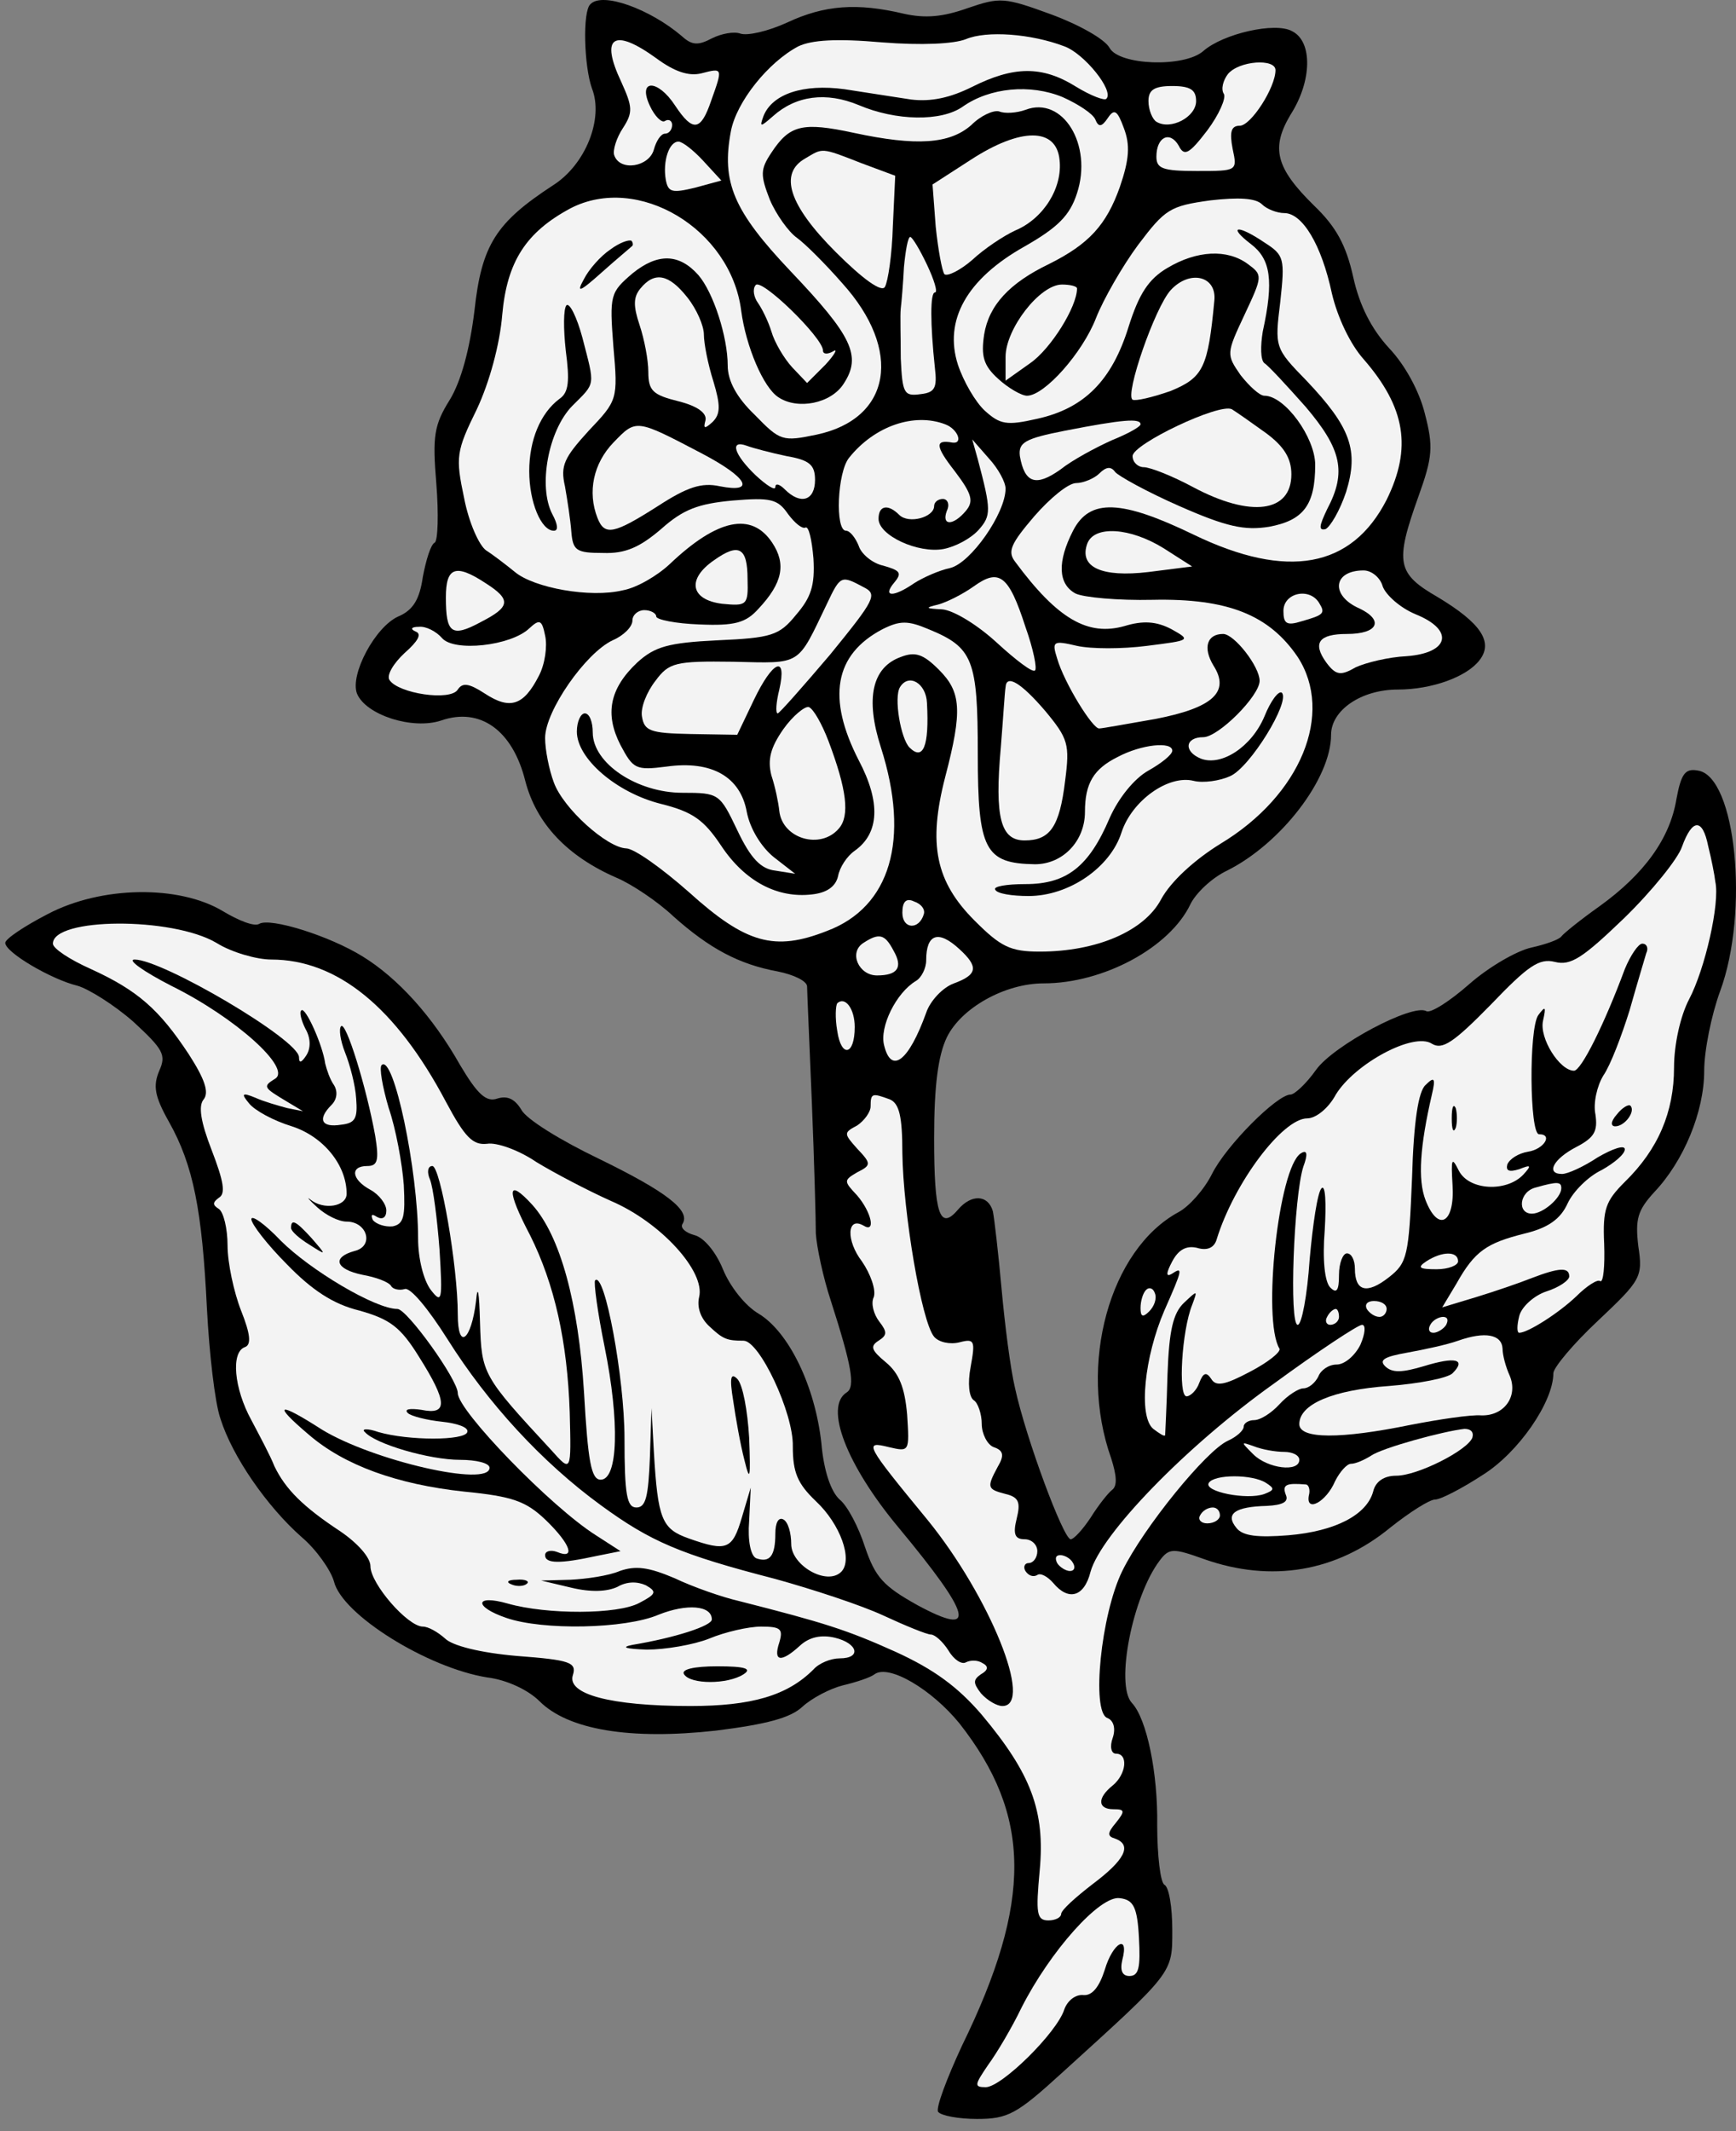 <?xml version="1.0" encoding="UTF-8" standalone="no"?>
<!DOCTYPE svg PUBLIC "-//W3C//DTD SVG 1.1//EN" "http://www.w3.org/Graphics/SVG/1.1/DTD/svg11.dtd">
<svg xmlns="http://www.w3.org/2000/svg" xmlns:dc="http://purl.org/dc/elements/1.1/" xmlns:xl="http://www.w3.org/1999/xlink" version="1.1" viewBox="38 63 286 351" width="286" height="351">
  <rect x="38" y="63" width="286" height="351" fill="#808080" stroke="none"/>
  <defs>
    <clipPath id="artboard_clip_path">
      <path d="M 38 63 L 324 63 L 324 315 L 229.5 414 L 38 414 Z"/>
    </clipPath>
  </defs>
  <g id="Rose_Slipped___Leaved_(1)" fill="none" stroke-opacity="1" stroke-dasharray="none" stroke="none" fill-opacity="1">
    <title>Rose Slipped &amp; Leaved (1)</title>
    <g id="Rose_Slipped___Leaved_(1)_Layer_2" clip-path="url(#artboard_clip_path)">
      <title>Layer 2</title>
      <g id="Group_430">
        <g id="Graphic_490">
          <path d="M 81.374 415.919 C 81.766 416.573 81.504 417.227 80.85 417.227 C 80.066 417.227 79.412 416.573 79.412 415.919 C 79.412 415.134 79.673 414.611 79.935 414.611 C 80.327 414.611 80.981 415.134 81.374 415.919 Z" fill="#f3f3f3"/>
        </g>
        <g id="Graphic_489">
          <path d="M 135.26 63.697 C 133.952 64.874 134.213 73.898 135.521 77.561 C 137.483 82.531 134.475 90.117 129.113 93.517 C 119.696 99.664 117.341 103.327 116.164 114.182 C 115.379 120.591 113.941 125.823 112.11 128.831 C 109.494 133.016 109.232 134.847 109.886 142.695 C 110.279 147.665 110.148 151.981 109.625 152.373 C 108.971 152.635 108.186 155.251 107.663 157.998 C 107.14 161.66 106.093 163.491 103.608 164.537 C 99.815 166.237 95.63 174.085 96.807 177.224 C 98.246 180.755 105.962 183.24 110.671 181.671 C 117.08 179.447 122.442 183.24 124.535 191.611 C 126.366 198.674 131.467 204.036 139.576 207.568 C 142.061 208.614 146.377 211.491 148.993 213.976 C 154.879 219.208 159.718 221.824 166.127 223.001 C 168.742 223.524 170.966 224.571 170.966 225.486 C 170.966 226.271 171.358 234.903 171.751 244.582 C 172.143 254.26 172.405 263.939 172.405 266.162 C 172.535 268.255 173.582 273.356 174.89 277.28 C 178.29 287.874 178.944 291.405 177.506 292.321 C 173.713 294.675 177.506 304.354 186.007 314.555 C 198.171 329.204 199.086 332.736 189.146 327.373 C 183.522 324.234 182.214 322.795 180.514 317.825 C 179.467 314.555 177.636 311.024 176.328 309.978 C 174.89 308.67 173.713 305.269 173.32 300.691 C 172.274 291.274 167.958 282.381 162.988 279.372 C 160.764 278.064 158.279 274.925 157.102 272.048 C 155.925 269.171 153.963 266.816 152.393 266.424 C 150.955 266.032 150.039 265.247 150.432 264.593 C 151.87 262.369 147.685 259.23 136.698 253.868 C 130.42 250.86 124.666 247.328 123.881 245.759 C 122.835 244.059 121.657 243.405 119.957 243.928 C 118.126 244.582 116.687 243.274 113.81 238.435 C 109.232 230.325 103.477 224.047 97.722 220.516 C 92.229 217.115 82.551 214.107 80.72 215.154 C 79.935 215.677 77.319 214.63 74.703 213.061 C 67.51 208.745 54.692 208.876 45.798 213.584 C 42.005 215.546 38.866 217.639 38.866 218.293 C 38.866 219.862 46.452 224.309 50.768 225.355 C 52.599 225.879 56.785 228.494 59.924 231.241 C 64.894 235.819 65.417 236.734 64.24 239.35 C 63.193 241.835 63.455 243.535 65.809 247.721 C 69.864 254.914 71.303 262.369 72.087 278.457 C 72.48 285.912 73.395 294.021 74.311 296.637 C 76.273 302.915 82.027 311.155 87.652 316.125 C 90.137 318.218 92.491 321.618 93.014 323.449 C 94.322 328.942 108.447 337.706 118.257 339.275 C 121.527 339.667 125.058 341.368 126.889 343.199 C 131.598 347.907 141.799 349.608 155.925 348.038 C 164.296 346.992 168.219 345.945 170.181 344.114 C 171.751 342.676 174.759 341.106 176.852 340.583 C 179.075 340.06 181.429 339.275 182.083 338.752 C 184.438 337.052 191.5 341.237 196.078 346.861 C 207.98 362.033 208.111 376.158 196.47 399.962 C 193.985 405.325 192.154 410.164 192.547 410.818 C 193.07 411.472 195.947 411.995 198.955 411.995 C 204.056 411.995 205.495 411.211 212.95 404.409 C 231.392 387.668 231.13 388.06 231.13 380.867 C 231.13 377.205 230.607 373.804 229.822 373.412 C 229.168 373.019 228.645 368.572 228.645 363.602 C 228.776 355.101 226.945 346.076 224.46 343.46 C 221.713 340.452 224.591 325.934 229.038 320.049 C 230.607 317.956 231.261 317.956 236.362 319.787 C 247.479 323.711 258.204 321.88 267.098 314.555 C 270.237 312.07 273.507 309.978 274.422 309.978 C 275.338 309.978 278.869 308.147 282.27 305.923 C 288.155 302.261 293.91 293.89 293.91 289.182 C 293.91 288.266 297.18 284.342 301.235 280.55 C 308.297 273.879 308.69 273.356 307.905 268.255 C 307.382 263.808 307.774 262.369 310.521 259.361 C 315.36 254.26 318.761 246.151 318.761 239.35 C 318.761 236.08 319.938 230.195 321.377 226.271 C 326.216 213.192 323.992 190.826 317.714 189.911 C 315.622 189.518 314.968 190.434 314.183 194.619 C 313.137 201.028 308.951 206.914 301.496 212.276 C 298.357 214.5 295.611 216.723 295.218 217.246 C 294.826 217.769 292.602 218.554 290.248 219.077 C 287.894 219.601 283.316 222.216 280.046 225.094 C 276.777 227.971 273.638 229.933 272.984 229.541 C 270.76 228.233 257.681 235.165 254.804 239.219 C 253.234 241.443 251.272 243.274 250.618 243.274 C 248.395 243.274 240.024 251.645 237.67 256.353 C 236.362 258.969 233.877 261.716 232.177 262.631 C 220.798 268.778 215.566 287.743 221.059 303.176 C 221.975 306.054 222.106 307.754 221.19 308.408 C 220.536 308.931 218.967 310.893 217.659 312.986 C 216.351 314.948 214.912 316.517 214.389 316.517 C 213.212 316.517 207.065 300.038 205.233 291.667 C 204.449 288.397 203.533 281.073 203.01 275.318 C 202.487 269.563 201.833 263.808 201.571 262.5 C 200.786 259.754 198.04 259.623 195.816 262.239 C 192.808 265.77 191.893 262.893 191.893 250.467 C 191.893 241.835 192.547 236.865 193.985 233.857 C 196.34 229.018 203.533 224.963 209.942 224.963 C 219.751 224.963 230.738 219.077 234.138 211.884 C 235.054 210.053 237.67 207.568 240.155 206.391 C 249.049 201.944 257.289 191.219 257.289 184.025 C 257.289 179.971 262.259 176.57 268.275 176.57 C 273.899 176.57 279.654 174.477 281.747 171.731 C 284.101 168.722 281.877 165.583 274.945 161.398 C 268.144 157.474 267.752 155.774 271.676 144.788 C 274.03 138.248 274.161 136.548 272.722 131.054 C 271.806 127.392 269.452 123.076 266.836 120.329 C 263.959 117.19 261.997 113.398 260.951 108.689 C 259.774 103.327 258.073 100.318 254.542 96.918 C 248.133 90.64 247.348 87.37 250.618 81.877 C 254.15 76.383 254.28 69.844 250.88 68.144 C 248.133 66.574 239.501 68.536 236.231 71.413 C 233.092 74.16 222.367 73.768 220.798 70.89 C 220.013 69.451 215.828 67.097 211.25 65.397 C 203.402 62.519 202.748 62.519 197.386 64.351 C 193.331 65.789 190.454 66.051 186.923 65.266 C 179.206 63.435 173.843 63.827 167.696 66.705 C 164.557 68.144 161.157 68.928 159.979 68.536 C 158.933 68.144 156.84 68.536 155.271 69.321 C 153.047 70.498 152.001 70.498 150.301 68.928 C 145.069 64.481 137.222 61.604 135.26 63.697 Z" fill="black"/>
        </g>
        <g id="Graphic_488">
          <path d="M 213.343 70.629 C 216.612 71.806 221.582 77.953 220.274 79.261 C 220.013 79.653 217.659 78.738 215.304 77.299 C 209.68 73.768 204.972 73.898 198.171 77.299 C 194.508 79.13 191.369 79.784 188.1 79.392 C 185.484 78.999 180.514 78.214 177.113 77.691 C 170.312 76.776 165.211 78.476 163.772 82.138 C 163.118 83.969 163.249 83.969 165.342 82.138 C 169.135 78.738 174.105 78.084 179.467 80.307 C 185.615 82.923 193.07 83.054 196.601 80.569 C 201.048 77.43 207.718 76.776 213.081 78.999 C 215.697 80.176 218.051 81.746 218.443 82.661 C 218.967 83.969 219.49 83.969 220.536 82.4 C 221.582 80.83 222.106 81.223 223.152 84.1 C 224.198 86.847 224.067 89.201 222.498 93.779 C 220.274 100.057 217.397 103.196 210.857 106.466 C 204.318 109.605 200.917 113.267 200.133 118.106 C 199.609 121.637 200.002 123.207 202.487 125.43 C 204.056 126.869 206.28 128.177 207.195 128.177 C 210.073 128.177 216.351 121.114 218.574 115.359 C 219.751 112.351 222.89 106.858 225.506 103.327 C 229.953 97.441 230.738 96.918 237.408 96.002 C 241.986 95.479 244.863 95.61 245.91 96.656 C 246.694 97.441 248.395 98.095 249.572 98.095 C 252.58 98.095 255.719 103.327 257.419 111.305 C 258.335 115.229 260.428 119.676 262.651 122.161 C 269.583 130.139 270.629 136.809 266.444 145.311 C 260.689 156.559 250.095 158.521 234.662 151.066 C 222.76 145.311 217.528 145.049 214.781 150.412 C 212.165 155.512 212.296 159.175 215.174 160.744 C 216.482 161.398 222.236 161.921 227.86 161.791 C 240.286 161.529 247.087 164.276 251.795 171.208 C 257.812 180.494 252.319 193.965 239.108 201.944 C 234.662 204.69 230.869 208.222 229.299 211.099 C 226.553 216.331 218.705 219.731 209.288 219.731 C 204.449 219.731 202.879 218.947 198.563 214.63 C 192.154 208.222 190.846 202.074 193.724 190.957 C 196.601 179.971 196.34 176.962 192.677 173.3 C 190.062 170.684 188.754 170.292 186.399 171.208 C 181.691 172.908 180.514 178.009 183.13 186.118 C 187.969 201.29 184.699 212.407 174.236 216.331 C 165.603 219.731 160.895 218.423 151.478 209.922 C 147.031 205.998 142.453 202.728 141.145 202.728 C 138.006 202.598 130.813 196.189 129.243 191.873 C 128.459 189.78 127.805 186.51 127.805 184.548 C 127.805 180.101 134.475 170.554 138.922 168.461 C 140.753 167.676 142.192 166.237 142.192 165.191 C 142.192 164.276 143.107 163.491 144.154 163.491 C 145.2 163.491 146.115 164.014 146.115 164.537 C 146.115 165.06 149.385 165.714 153.178 165.845 C 159.064 166.107 160.895 165.583 162.988 163.229 C 166.911 159.044 167.565 155.905 165.211 152.373 C 161.811 147.273 156.186 148.45 148.339 155.905 C 146.246 157.867 142.846 159.829 140.622 160.221 C 135.26 161.529 125.974 159.829 122.835 157.213 C 121.396 156.036 119.172 154.335 118.126 153.681 C 116.949 152.897 115.249 149.104 114.464 145.049 C 113.025 138.248 113.156 137.332 116.557 130.4 C 118.649 125.954 120.349 119.676 120.742 114.836 C 121.527 106.073 124.666 101.234 131.99 97.31 C 143.107 91.555 158.41 100.711 160.11 114.182 C 160.895 120.068 163.772 126.869 166.257 128.439 C 169.396 130.531 174.89 129.485 176.982 126.215 C 179.991 121.637 178.421 118.368 168.219 107.643 C 158.802 97.702 156.84 92.994 158.41 84.623 C 159.325 79.784 164.557 73.244 169.527 70.629 C 171.751 69.582 175.805 69.321 183.26 69.975 C 189.8 70.498 195.162 70.236 197.124 69.451 C 200.525 68.013 207.849 68.536 213.343 70.629 Z" fill="#f3f3f3"/>
        </g>
        <g id="Graphic_487">
          <path d="M 146.115 72.59 C 149.124 74.814 151.478 75.599 153.571 75.075 C 157.102 74.16 157.102 74.16 155.14 79.653 C 153.44 84.623 152.132 84.754 149.255 80.438 C 146.377 75.991 142.976 75.991 145.069 80.438 C 145.854 82.138 147.031 83.315 147.554 82.923 C 148.208 82.531 148.731 82.923 148.731 83.577 C 148.731 84.362 148.208 85.016 147.554 85.016 C 146.9 85.016 146.115 86.193 145.723 87.632 C 144.938 90.509 140.099 91.294 139.184 88.547 C 138.922 87.762 139.576 85.67 140.622 84.1 C 142.323 81.484 142.192 80.569 140.361 76.514 C 136.829 69.059 139.053 67.49 146.115 72.59 Z" fill="#f3f3f3"/>
        </g>
        <g id="Graphic_486">
          <path d="M 248.133 74.552 C 248.133 77.43 244.079 83.708 242.248 83.708 C 240.809 83.708 240.547 84.754 241.07 87.501 C 241.855 91.163 241.855 91.163 235.185 91.163 C 229.561 91.163 228.514 90.771 228.514 88.809 C 228.514 85.539 230.738 84.493 232.177 86.978 C 233.092 88.809 233.877 88.416 236.885 84.493 C 238.847 81.877 240.024 79.13 239.632 78.476 C 239.108 77.691 239.501 76.253 240.286 75.206 C 242.117 72.983 248.133 72.59 248.133 74.552 Z" fill="#f3f3f3"/>
        </g>
        <g id="Graphic_485">
          <path d="M 235.054 79.653 C 235.054 82.269 230.869 84.493 228.514 83.054 C 227.86 82.661 227.206 81.092 227.206 79.653 C 227.206 77.822 228.122 77.168 231.13 77.168 C 234.138 77.168 235.054 77.822 235.054 79.653 Z" fill="#f3f3f3"/>
        </g>
        <g id="Graphic_484">
          <path d="M 153.832 89.463 L 156.84 92.732 L 152.524 93.91 C 148.731 94.825 148.077 94.694 147.685 92.602 C 147.162 89.593 148.208 86.324 149.778 86.324 C 150.432 86.324 152.263 87.762 153.832 89.463 Z" fill="#f3f3f3"/>
        </g>
        <g id="Graphic_483">
          <path d="M 173.582 120.722 C 173.582 121.376 174.367 121.376 175.282 120.853 C 176.067 120.329 175.544 121.376 173.974 123.076 L 170.966 126.084 L 168.481 123.468 C 167.173 122.03 165.603 119.414 165.08 117.583 C 164.557 115.883 163.511 113.79 162.857 112.874 C 162.203 111.959 161.941 110.651 162.464 109.997 C 163.249 108.558 173.582 118.629 173.582 120.722 Z" fill="#f3f3f3"/>
        </g>
        <g id="Graphic_482">
          <path d="M 215.435 110.52 C 215.435 113.528 211.119 120.46 207.718 122.815 L 203.664 125.692 L 203.664 121.768 C 203.664 117.19 209.288 109.866 212.95 109.866 C 214.258 109.866 215.435 110.128 215.435 110.52 Z" fill="#f3f3f3"/>
        </g>
        <g id="Graphic_481">
          <path d="M 229.691 153.289 L 234.4 156.297 L 227.206 157.213 C 219.49 158.128 215.697 156.428 217.135 152.504 C 218.313 149.496 224.198 149.888 229.691 153.289 Z" fill="#f3f3f3"/>
        </g>
        <g id="Graphic_480">
          <path d="M 161.157 158.39 C 161.287 162.706 161.026 162.837 156.971 162.444 C 151.74 161.791 151.086 158.39 155.663 155.251 C 159.718 152.373 161.157 153.158 161.157 158.39 Z" fill="#f3f3f3"/>
        </g>
        <g id="Graphic_479">
          <path d="M 117.995 159.044 C 122.311 161.791 122.05 162.968 117.21 165.453 C 112.371 168.069 111.456 167.284 111.456 161.398 C 111.456 156.428 113.025 155.774 117.995 159.044 Z" fill="#f3f3f3"/>
        </g>
        <g id="Graphic_478">
          <path d="M 265.79 159.567 C 266.313 161.006 268.667 163.098 271.153 164.145 C 277.692 166.761 276.777 170.554 269.714 171.077 C 266.836 171.208 263.043 172.123 261.343 172.908 C 258.858 174.347 258.073 174.216 256.504 172.123 C 254.15 168.853 255.327 167.415 259.904 167.415 C 265.005 167.415 266.052 165.191 261.997 163.229 C 257.158 161.137 257.55 156.951 262.651 156.951 C 263.959 156.951 265.398 158.128 265.79 159.567 Z" fill="#f3f3f3"/>
        </g>
        <g id="Graphic_477">
          <path d="M 255.327 162.314 C 256.373 164.014 256.111 164.276 252.449 165.322 C 249.964 166.107 249.441 165.714 249.441 163.622 C 249.441 160.613 253.757 159.698 255.327 162.314 Z" fill="#f3f3f3"/>
        </g>
        <g id="Graphic_476">
          <path d="M 126.758 174.347 C 124.273 179.186 122.05 179.971 117.864 177.224 C 115.249 175.524 114.202 175.393 113.418 176.57 C 112.24 178.532 103.608 177.224 102.169 175 C 101.646 174.216 102.823 172.254 104.654 170.554 C 106.878 168.592 107.532 167.415 106.486 167.022 C 105.57 166.63 105.701 166.237 107.009 166.237 C 108.186 166.107 109.886 167.022 110.802 168.069 C 112.764 170.423 122.181 169.376 125.189 166.499 C 126.889 164.929 127.281 165.06 127.805 167.676 C 128.197 169.376 127.805 172.385 126.758 174.347 Z" fill="#f3f3f3"/>
        </g>
        <g id="Graphic_475">
          <path d="M 190.716 178.793 C 191.108 185.987 190.062 188.341 187.838 186.118 C 186.399 184.679 185.222 177.878 186.269 176.178 C 187.707 173.823 190.585 175.524 190.716 178.793 Z" fill="#f3f3f3"/>
        </g>
        <g id="Graphic_474">
          <path d="M 319.415 202.336 C 319.938 204.429 320.461 207.044 320.592 208.222 C 321.377 211.753 318.892 222.609 316.276 227.579 C 314.837 230.325 313.791 235.034 313.791 238.827 C 313.791 246.151 311.175 252.298 305.682 257.661 C 302.543 260.8 302.019 262.108 302.281 267.863 C 302.412 271.525 302.15 274.272 301.627 274.01 C 301.235 273.618 299.404 274.795 297.703 276.495 C 294.826 279.242 289.725 282.511 288.286 282.511 C 287.894 282.511 287.894 281.334 288.286 279.765 C 288.679 278.195 290.771 276.364 292.733 275.71 C 294.826 275.056 296.526 273.879 296.526 273.225 C 296.526 271.656 294.826 271.786 290.379 273.487 C 288.417 274.272 284.232 275.71 281.224 276.626 L 275.599 278.326 L 277.954 274.402 C 280.962 269.04 282.924 267.732 289.202 266.162 C 292.995 265.247 295.087 263.808 296.265 261.192 C 297.18 259.23 299.665 256.745 301.889 255.699 C 303.981 254.522 305.682 253.083 305.682 252.298 C 305.682 251.514 303.72 252.168 301.235 253.606 C 298.88 255.176 296.265 256.353 295.349 256.353 C 292.602 256.353 293.91 253.868 297.703 251.906 C 300.712 250.337 301.235 249.29 300.842 246.544 C 300.45 244.713 301.104 241.835 302.15 240.135 C 303.327 238.435 305.158 233.595 306.466 229.41 C 307.643 225.225 308.951 220.908 309.213 219.993 C 309.605 219.208 309.344 218.423 308.559 218.423 C 307.905 218.423 306.597 220.385 305.682 222.609 C 302.281 231.764 298.488 239.35 297.311 239.35 C 294.957 239.35 291.556 233.988 292.21 231.11 C 292.733 228.756 292.602 228.625 291.425 230.195 C 289.856 232.418 289.987 249.813 291.556 249.813 C 293.91 249.813 292.341 252.298 289.725 252.691 C 288.155 252.952 286.717 253.868 286.324 254.784 C 286.063 255.83 286.586 256.091 288.286 255.568 C 290.248 254.784 290.379 254.914 288.94 256.484 C 286.194 259.361 280.046 259.1 278.346 255.83 C 277.169 253.476 277.038 253.737 277.3 258.184 C 277.692 264.462 274.945 266.032 272.853 260.669 C 271.545 257.269 271.937 251.775 273.899 243.274 C 274.553 240.527 274.292 240.266 272.853 241.704 C 271.676 242.751 270.891 247.721 270.629 257.007 C 270.106 269.825 269.845 271.002 266.836 273.356 C 263.174 276.233 261.212 275.71 261.212 271.917 C 261.212 270.609 260.689 269.432 259.904 269.432 C 259.25 269.432 258.596 271.002 258.596 272.964 C 258.596 275.579 258.204 276.103 257.158 275.056 C 256.242 274.141 255.85 270.479 256.242 265.639 C 256.504 261.192 256.373 258.053 255.719 258.707 C 255.065 259.361 254.28 264.593 253.757 270.479 C 253.365 276.364 252.449 281.203 251.795 281.203 C 250.357 281.203 251.141 260.146 252.711 255.176 C 253.496 253.083 253.365 252.298 252.319 252.952 C 248.656 255.176 245.91 280.419 248.787 285.127 C 249.049 285.65 246.956 287.351 243.948 288.92 C 239.762 291.144 238.324 291.405 237.539 290.097 C 236.754 288.92 236.231 289.051 235.577 290.751 C 235.185 291.928 234.138 292.975 233.484 292.975 C 232.046 292.975 232.7 282.119 234.4 277.934 C 235.316 275.449 235.316 275.449 233.092 277.541 C 231.261 279.242 230.607 282.119 230.345 289.313 C 230.215 294.544 229.953 299.122 229.953 299.384 C 229.822 299.645 229.038 299.122 227.991 298.337 C 225.506 296.245 226.553 286.435 229.822 278.849 C 232.831 272.048 232.961 271.525 230.999 272.833 C 230.084 273.356 230.084 272.702 231.13 270.74 C 232.177 268.778 233.484 268.124 235.185 268.517 C 236.885 269.04 238.062 268.517 238.455 267.078 C 241.332 257.792 249.31 247.198 253.365 247.198 C 254.804 247.198 256.896 245.497 258.073 243.274 C 261.212 238.173 270.891 232.941 273.899 234.903 C 275.599 235.95 277.431 234.772 283.578 228.494 C 289.725 222.086 291.556 220.778 294.172 221.432 C 296.788 222.086 298.75 220.778 305.551 214.238 C 310.128 209.791 314.445 204.429 315.099 202.467 C 316.799 197.758 318.499 197.758 319.415 202.336 Z" fill="#f3f3f3"/>
        </g>
        <g id="Graphic_473">
          <path d="M 190.192 213.584 C 189.408 216.2 186.661 216.069 186.661 213.322 C 186.661 211.491 187.315 210.837 188.623 211.491 C 189.8 211.884 190.454 212.799 190.192 213.584 Z" fill="#f3f3f3"/>
        </g>
        <g id="Graphic_472">
          <path d="M 73.657 218.293 C 76.142 219.862 80.327 221.039 82.681 221.039 C 93.537 221.039 103.216 228.887 111.456 244.451 C 114.595 250.337 115.903 251.645 118.257 251.383 C 119.826 251.121 123.489 252.429 126.366 254.391 C 129.374 256.222 134.867 259.1 138.66 260.8 C 146.9 264.331 154.225 272.44 153.178 276.626 C 152.786 278.326 153.44 280.157 154.879 281.465 C 157.102 283.558 157.756 283.819 160.503 283.819 C 163.118 283.819 168.742 295.721 168.612 301.215 C 168.612 305.531 169.396 307.362 172.405 310.239 C 176.459 314.032 178.552 319.918 176.59 321.88 C 174.236 324.234 168.35 320.833 168.35 317.302 C 168.35 315.471 167.827 313.64 167.042 313.248 C 166.257 312.855 165.734 313.771 165.734 315.602 C 165.734 319.264 164.819 320.441 162.595 319.656 C 161.68 319.264 161.157 316.779 161.418 313.509 L 161.68 308.016 L 160.241 312.855 C 158.672 318.218 157.756 318.61 151.478 316.387 C 147.031 314.817 146.377 313.248 145.723 302.13 L 145.331 294.937 L 145.069 303.046 C 144.808 309.455 144.415 311.286 142.846 311.286 C 141.276 311.286 140.884 309.193 140.884 299.907 C 140.884 289.967 137.614 272.31 136.045 273.879 C 135.783 274.141 136.437 279.111 137.614 284.866 C 140.099 297.16 139.837 306.708 136.96 306.708 C 135.391 306.708 134.867 303.7 134.213 292.321 C 133.298 277.541 130.29 266.555 125.712 261.454 C 121.527 256.876 121.396 258.969 125.32 266.424 C 129.374 274.533 131.467 283.95 131.859 295.591 C 132.121 305.531 132.121 305.531 128.851 301.869 C 117.472 289.574 117.341 289.313 117.08 280.811 C 116.949 275.71 116.687 274.402 116.426 277.28 C 115.641 283.819 113.418 285.52 113.418 279.503 C 113.418 271.525 110.54 255.045 109.232 255.045 C 108.447 255.045 108.317 256.091 108.84 257.269 C 109.363 258.577 110.017 263.677 110.409 268.778 C 110.932 277.28 110.802 277.803 108.971 275.449 C 107.793 273.879 106.878 270.348 106.878 266.947 C 106.878 255.699 102.823 236.473 100.862 238.435 C 100.469 238.827 100.992 241.966 102.039 245.497 C 103.216 248.898 104.262 254.653 104.524 258.184 C 104.785 263.416 104.524 264.593 102.693 264.985 C 101.385 265.116 99.946 264.593 99.423 263.939 C 99.03 263.023 99.292 262.893 100.077 263.416 C 100.992 263.939 101.646 263.547 101.646 262.369 C 101.646 261.323 100.469 259.754 99.03 258.969 C 95.891 257.269 95.63 255.045 98.507 255.045 C 100.208 255.045 100.469 254.13 99.815 250.075 C 98.376 242.097 94.976 231.11 94.191 232.026 C 93.799 232.418 94.06 234.38 94.845 236.342 C 95.63 238.304 96.545 241.704 96.676 243.928 C 96.938 247.198 96.545 247.982 94.191 248.244 C 90.921 248.767 90.267 247.328 92.622 244.974 C 93.537 244.059 93.668 242.751 93.014 241.704 C 92.36 240.789 91.837 239.219 91.575 238.173 C 91.183 235.165 88.305 228.756 87.652 229.41 C 87.259 229.671 87.652 231.11 88.305 232.418 C 89.221 233.988 89.221 235.688 88.436 236.865 C 87.652 238.042 87.259 238.173 87.259 237.127 C 87.259 234.249 64.763 221.039 60.185 221.039 C 58.877 221.039 61.624 223.001 66.202 225.355 C 76.796 230.587 86.082 238.958 83.335 240.658 C 81.243 241.966 81.374 242.097 85.297 244.451 L 87.913 246.02 L 85.297 245.497 C 83.859 245.105 81.504 244.451 80.066 243.797 C 77.842 242.881 77.711 243.143 79.019 244.713 C 79.935 245.89 83.074 247.59 86.082 248.506 C 91.314 250.206 95.107 254.914 95.107 259.623 C 95.107 261.716 91.314 262.369 89.09 260.538 C 88.436 260.015 88.959 260.669 90.267 261.846 C 91.706 263.154 93.799 264.201 95.107 264.201 C 98.507 264.201 99.684 268.255 96.415 269.04 C 92.622 270.086 93.276 272.048 97.722 272.964 C 99.946 273.356 102.039 274.141 102.431 274.795 C 102.693 275.318 103.739 275.579 104.654 275.318 C 105.57 274.925 108.578 278.588 111.717 283.558 C 118.388 294.152 127.281 303.83 136.96 310.893 C 145.2 316.91 150.039 319.002 165.734 323.057 C 171.881 324.757 179.86 327.373 183.522 329.073 C 187.184 330.774 190.716 332.212 191.369 332.212 C 192.023 332.212 193.331 333.389 194.247 334.828 C 195.162 336.398 196.47 337.182 197.124 336.79 C 197.909 336.398 199.086 336.398 199.871 336.921 C 200.917 337.444 200.786 338.098 199.609 338.752 C 198.301 339.667 198.301 340.191 199.609 341.891 C 200.656 343.068 202.225 343.984 203.141 343.984 C 208.372 343.984 201.048 325.934 190.846 313.378 C 180.514 300.822 180.252 300.299 184.438 301.345 C 187.838 302.13 187.838 302.13 187.446 295.983 C 187.053 291.536 186.138 289.182 183.914 287.351 C 181.56 285.389 181.298 284.735 182.737 283.819 C 184.176 282.904 184.176 282.381 182.868 280.68 C 181.952 279.503 181.429 277.672 181.952 276.626 C 182.345 275.449 181.429 272.833 179.991 270.74 C 177.375 267.34 177.506 263.285 180.252 264.854 C 182.345 266.162 181.56 262.631 179.206 259.884 C 176.982 257.53 176.982 257.399 179.206 256.091 C 181.56 254.914 181.56 254.653 179.206 252.168 C 176.982 249.683 176.982 249.552 179.206 248.375 C 180.383 247.59 181.429 246.151 181.429 245.236 C 181.429 243.012 181.691 243.012 184.568 244.059 C 186.138 244.713 186.661 246.805 186.661 252.952 C 186.792 262.631 189.8 280.68 191.893 283.165 C 192.677 284.081 194.508 284.473 196.078 284.081 C 198.563 283.427 198.694 283.819 197.909 288.135 C 197.386 290.882 197.648 293.106 198.432 293.629 C 199.086 294.021 199.74 295.852 199.74 297.552 C 199.74 299.122 200.656 300.953 201.702 301.345 C 203.272 301.869 203.533 302.653 202.356 304.615 C 200.525 308.016 200.656 308.277 203.664 309.062 C 205.887 309.585 206.149 310.501 205.495 313.117 C 204.841 315.733 205.233 316.517 206.803 316.517 C 207.98 316.517 208.896 317.433 208.896 318.479 C 208.896 319.526 208.242 320.441 207.457 320.441 C 206.803 320.441 206.541 321.095 206.934 321.749 C 207.457 322.534 208.242 322.795 208.896 322.403 C 209.419 322.011 210.596 322.664 211.511 323.711 C 213.996 326.719 216.612 326.065 217.659 321.88 C 219.359 315.733 233.354 301.215 247.872 290.882 C 255.196 285.52 261.736 281.203 262.389 281.203 C 263.043 281.203 262.913 282.642 262.128 284.473 C 261.212 286.304 259.512 287.743 258.204 287.743 C 256.896 287.743 255.588 288.659 255.196 289.705 C 254.673 290.751 253.626 291.667 252.711 291.667 C 251.926 291.667 250.095 292.844 248.787 294.283 C 247.479 295.721 245.648 296.899 244.602 296.899 C 243.686 296.899 242.901 297.422 242.901 297.945 C 242.901 298.599 241.724 299.645 240.286 300.299 C 236.754 301.869 226.422 314.555 222.89 321.749 C 219.359 328.942 217.789 344.899 220.405 345.945 C 221.452 346.338 221.844 347.646 221.321 349.215 C 220.798 350.654 221.059 351.831 221.844 351.831 C 223.937 351.831 223.544 355.232 221.321 357.063 C 218.705 359.155 218.836 360.987 221.452 360.987 C 223.283 360.987 223.413 361.248 221.844 363.21 C 220.405 364.91 220.405 365.433 221.713 365.826 C 224.591 366.872 223.283 369.357 218.051 373.281 C 215.174 375.504 212.819 377.597 212.819 378.251 C 212.819 378.774 211.904 379.297 210.727 379.297 C 208.765 379.297 208.634 378.12 209.288 371.058 C 210.203 361.248 207.849 355.101 199.74 345.422 C 195.816 340.845 191.893 337.967 185.615 335.09 C 177.506 331.428 173.713 330.25 159.849 326.719 C 156.971 326.065 152.132 324.365 149.124 322.926 C 144.808 321.095 142.715 320.833 140.099 321.749 C 138.268 322.534 134.606 323.057 131.99 323.188 L 127.151 323.318 L 132.121 324.496 C 135.391 325.28 138.006 325.15 139.707 324.365 C 141.276 323.449 142.976 323.449 144.415 324.103 C 146.246 325.15 146.115 325.542 143.369 326.981 C 139.837 328.942 128.066 328.942 121.657 327.111 C 116.164 325.542 116.033 327.635 121.396 329.466 C 127.412 331.558 141.015 331.297 146.508 328.942 C 151.086 327.111 155.271 327.373 155.271 329.727 C 155.271 330.774 149.255 332.736 142.192 333.913 C 140.23 334.305 141.015 334.567 144.546 334.697 C 147.554 334.697 152.263 333.913 154.879 332.866 C 157.364 331.82 161.287 330.904 163.38 330.904 C 166.65 330.904 167.042 331.297 166.388 333.52 C 165.342 336.659 166.65 336.921 169.789 334.043 C 171.358 332.605 173.32 332.212 175.544 332.736 C 179.337 333.651 179.991 336.136 176.328 336.136 C 174.89 336.136 172.928 336.921 172.012 337.967 C 167.696 342.283 161.811 343.984 151.74 343.984 C 138.53 343.984 131.336 342.022 132.382 338.883 C 133.036 336.79 131.859 336.398 123.227 335.744 C 117.08 335.221 112.502 334.043 111.325 332.866 C 110.148 331.82 108.578 330.904 107.663 330.904 C 105.178 330.904 99.03 323.842 99.03 320.964 C 99.03 319.526 96.938 317.171 94.06 315.209 C 87.913 311.155 85.036 308.277 83.205 304.484 C 82.551 302.784 80.72 299.384 79.412 296.899 C 76.534 291.667 76.011 285.65 78.365 284.866 C 79.412 284.473 79.281 282.773 77.711 278.849 C 76.534 275.841 75.488 271.002 75.488 268.124 C 75.488 265.378 74.834 262.631 74.049 262.108 C 73.003 261.454 73.003 261.062 74.049 260.277 C 75.226 259.623 74.834 257.53 72.872 252.429 C 71.041 247.721 70.649 245.105 71.564 244.059 C 72.48 242.881 71.695 240.658 69.079 236.603 C 64.24 229.279 60.708 226.14 52.992 222.609 C 49.46 221.039 46.714 219.208 46.714 218.423 C 46.714 214.107 66.332 213.976 73.657 218.293 Z" fill="#f3f3f3"/>
        </g>
        <g id="Graphic_471">
          <path d="M 185.222 219.601 C 186.792 222.347 185.876 223.655 182.476 223.655 C 179.467 223.655 177.767 219.862 180.252 218.293 C 182.868 216.592 183.784 216.854 185.222 219.601 Z" fill="#f3f3f3"/>
        </g>
        <g id="Graphic_470">
          <path d="M 196.078 219.339 C 199.217 222.216 199.086 223.524 195.162 224.963 C 193.331 225.617 191.239 227.84 190.585 229.802 C 187.707 237.781 184.83 240.004 183.653 235.165 C 182.868 232.157 185.615 226.532 188.884 224.571 C 189.8 224.047 190.585 222.478 190.585 221.17 C 190.585 216.854 192.547 216.069 196.078 219.339 Z" fill="#f3f3f3"/>
        </g>
        <g id="Graphic_469">
          <path d="M 178.813 232.157 C 178.813 236.865 176.59 237.257 175.936 232.81 C 175.544 230.587 175.674 228.625 175.936 228.233 C 177.244 227.056 178.813 229.148 178.813 232.157 Z" fill="#f3f3f3"/>
        </g>
        <g id="Graphic_468">
          <path d="M 295.218 258.707 C 295.218 260.277 292.21 262.893 290.379 262.893 C 287.894 262.893 288.286 259.23 291.033 258.577 C 294.695 257.53 295.218 257.661 295.218 258.707 Z" fill="#f3f3f3"/>
        </g>
        <g id="Graphic_467">
          <path d="M 278.215 270.74 C 278.215 271.394 276.646 272.048 274.684 272.048 C 271.806 272.048 271.414 271.786 272.984 270.74 C 275.599 269.04 278.215 269.04 278.215 270.74 Z" fill="#f3f3f3"/>
        </g>
        <g id="Graphic_466">
          <path d="M 227.337 278.98 C 226.291 280.026 225.899 279.896 225.899 278.457 C 225.899 277.28 226.291 275.972 226.814 275.449 C 227.337 274.925 227.991 275.187 228.253 275.972 C 228.645 276.887 228.122 278.195 227.337 278.98 Z" fill="#f3f3f3"/>
        </g>
        <g id="Graphic_465">
          <path d="M 266.444 278.588 C 266.444 279.242 265.921 279.896 265.267 279.896 C 264.482 279.896 263.567 279.242 263.174 278.588 C 262.782 277.803 263.305 277.28 264.351 277.28 C 265.528 277.28 266.444 277.803 266.444 278.588 Z" fill="#f3f3f3"/>
        </g>
        <g id="Graphic_464">
          <path d="M 258.596 279.896 C 258.596 280.55 257.943 281.203 257.158 281.203 C 256.504 281.203 256.242 280.55 256.635 279.896 C 257.027 279.111 257.681 278.588 258.073 278.588 C 258.335 278.588 258.596 279.111 258.596 279.896 Z" fill="#f3f3f3"/>
        </g>
        <g id="Graphic_463">
          <path d="M 276.253 281.203 C 275.861 281.857 274.815 282.511 274.161 282.511 C 273.376 282.511 273.245 281.857 273.638 281.203 C 274.03 280.419 275.076 279.896 275.73 279.896 C 276.515 279.896 276.646 280.419 276.253 281.203 Z" fill="#f3f3f3"/>
        </g>
        <g id="Graphic_462">
          <path d="M 285.54 285.127 C 285.54 286.174 286.063 288.135 286.717 289.574 C 288.155 292.975 285.801 296.245 282.008 296.114 C 280.308 295.983 275.076 296.768 270.368 297.683 C 258.858 300.038 252.057 300.038 252.057 297.552 C 252.057 294.283 257.55 291.928 266.836 291.274 C 271.806 290.882 276.515 289.967 277.3 289.182 C 279.654 286.828 277.692 286.435 272.591 288.005 C 269.06 289.051 267.36 289.182 266.182 288.005 C 265.136 286.958 266.182 286.435 269.845 285.781 C 272.722 285.258 276.384 284.473 278.215 283.819 C 282.662 282.25 285.409 282.773 285.54 285.127 Z" fill="#f3f3f3"/>
        </g>
        <g id="Graphic_461">
          <path d="M 280.57 299.776 C 279.785 301.869 271.545 306.054 268.014 306.054 C 266.052 306.054 264.613 306.969 264.221 308.67 C 263.174 312.463 258.073 315.209 250.226 315.863 C 245.256 316.256 242.771 315.994 241.724 314.686 C 239.762 312.332 241.463 311.155 246.694 311.024 C 249.31 310.893 250.357 310.37 249.833 309.193 C 249.179 307.493 249.964 307.231 253.103 307.493 C 253.626 307.493 253.888 308.408 253.626 309.324 C 253.103 312.201 256.504 310.37 257.943 306.969 C 258.727 305.4 259.904 304.092 260.558 304.092 C 261.343 304.092 262.782 303.438 263.828 302.784 C 265.659 301.476 275.73 298.73 279.262 298.337 C 280.308 298.337 280.831 298.86 280.57 299.776 Z" fill="#f3f3f3"/>
        </g>
        <g id="Graphic_460">
          <path d="M 249.572 302.13 C 250.88 302.13 252.057 302.653 252.057 303.438 C 252.057 305.531 246.825 304.877 244.471 302.523 C 242.378 300.43 242.378 300.43 244.602 301.215 C 245.91 301.738 248.133 302.13 249.572 302.13 Z" fill="#f3f3f3"/>
        </g>
        <g id="Graphic_459">
          <path d="M 246.564 307.231 C 248.002 308.147 248.002 308.408 246.302 309.062 C 243.425 310.108 236.231 308.67 237.147 307.231 C 238.062 305.792 244.34 305.792 246.564 307.231 Z" fill="#f3f3f3"/>
        </g>
        <g id="Graphic_458">
          <path d="M 238.978 312.594 C 238.978 313.248 238.062 313.901 236.885 313.901 C 235.839 313.901 235.316 313.248 235.708 312.594 C 236.1 311.809 237.016 311.286 237.801 311.286 C 238.455 311.286 238.978 311.809 238.978 312.594 Z" fill="#f3f3f3"/>
        </g>
        <g id="Graphic_457">
          <path d="M 214.781 320.441 C 215.174 321.095 215.043 321.749 214.258 321.749 C 213.604 321.749 212.558 321.095 212.165 320.441 C 211.773 319.656 211.904 319.133 212.689 319.133 C 213.343 319.133 214.389 319.656 214.781 320.441 Z" fill="#f3f3f3"/>
        </g>
        <g id="Graphic_456">
          <path d="M 225.637 382.175 C 225.899 387.014 225.637 388.453 224.067 388.453 C 222.89 388.453 222.498 387.537 222.89 385.837 C 224.067 381.39 221.321 382.96 220.013 387.406 C 219.097 390.284 217.92 391.723 216.482 391.592 C 215.174 391.461 213.866 392.507 213.343 393.946 C 212.165 397.739 203.01 406.764 200.394 406.764 C 198.432 406.764 198.563 406.371 200.786 403.101 C 202.225 401.14 204.71 396.954 206.28 393.685 C 210.988 384.398 219.228 375.112 222.498 375.635 C 224.721 375.897 225.375 377.074 225.637 382.175 Z" fill="#f3f3f3"/>
        </g>
        <g id="Graphic_455">
          <path d="M 206.934 81.092 C 205.495 81.615 203.533 81.746 202.618 81.353 C 201.702 81.092 199.609 82.007 198.04 83.577 C 194.508 86.716 189.015 87.108 178.683 84.885 C 170.181 83.054 168.089 83.577 165.08 88.155 C 163.249 90.901 163.249 91.817 164.819 95.871 C 165.865 98.356 167.958 101.234 169.266 102.149 C 170.704 103.196 173.974 106.466 176.721 109.605 C 186.792 120.722 184.83 131.97 172.535 134.586 C 166.911 135.763 166.519 135.632 162.334 131.316 C 159.325 128.439 157.887 125.692 157.887 123.207 C 157.887 118.498 155.532 111.174 153.047 108.297 C 149.908 104.765 146.377 104.634 142.192 108.035 C 138.53 111.174 138.399 111.566 139.053 120.068 C 139.837 128.831 139.707 128.962 134.998 133.932 C 130.944 138.379 130.29 139.687 131.074 143.087 C 131.467 145.311 131.99 148.711 132.121 150.542 C 132.382 153.681 132.906 154.074 137.352 154.074 C 141.015 154.205 143.369 153.158 146.9 150.15 C 150.562 146.88 153.047 145.965 158.672 145.442 C 164.95 144.918 166.127 145.18 167.827 147.665 C 169.004 149.234 170.181 150.15 170.704 149.888 C 171.228 149.627 171.751 151.85 172.012 154.989 C 172.274 159.436 171.62 161.398 169.135 164.276 C 166.388 167.676 165.08 168.069 156.186 168.461 C 148.077 168.853 145.854 169.507 142.976 172.123 C 138.399 176.439 137.614 180.625 140.23 185.725 C 142.323 189.649 142.715 189.911 147.816 189.257 C 155.271 188.21 159.979 190.957 161.026 196.712 C 161.549 199.459 163.38 202.467 165.473 204.167 L 169.004 206.914 L 165.734 206.391 C 163.38 206.129 161.68 204.429 159.456 199.72 C 156.579 193.704 156.448 193.573 150.432 193.573 C 142.976 193.573 135.652 188.734 135.652 183.633 C 135.652 181.932 135.129 180.494 134.344 180.494 C 133.69 180.494 133.036 181.802 133.036 183.502 C 133.036 187.949 139.576 193.573 146.9 195.404 C 152.132 196.712 153.963 198.02 156.84 202.336 C 160.764 208.222 166.127 210.968 171.751 210.314 C 174.236 210.053 175.674 209.006 176.067 207.306 C 176.328 205.867 177.506 204.036 178.813 203.121 C 182.868 200.243 183.13 195.142 179.467 188.21 C 174.236 178.009 175.413 170.815 183.391 166.63 C 186.269 165.191 187.577 165.191 190.977 166.63 C 198.301 169.638 199.086 171.6 199.086 187.164 C 199.086 202.99 200.263 205.213 208.503 205.344 C 213.081 205.344 216.743 201.551 216.743 196.712 C 216.743 192.003 218.182 189.649 222.106 187.687 C 226.029 185.595 231.13 185.071 231.13 186.641 C 231.13 187.295 229.299 188.734 227.206 189.911 C 224.852 191.219 222.236 194.488 220.798 197.758 C 217.397 205.737 213.735 208.614 206.934 208.614 C 203.795 208.614 201.571 209.006 201.964 209.53 C 202.225 210.184 204.71 210.576 207.457 210.576 C 214.127 210.576 220.928 205.867 222.76 200.113 C 224.46 194.881 230.476 190.565 234.662 191.611 C 236.231 192.003 238.978 191.611 240.678 190.826 C 243.948 189.388 250.618 178.532 249.179 177.093 C 248.656 176.701 247.348 178.401 246.302 181.017 C 244.209 185.987 239.239 189.257 235.839 187.949 C 232.961 186.772 233.223 184.417 236.231 184.417 C 238.716 184.417 245.517 177.616 245.517 175.131 C 245.517 172.777 241.332 167.415 239.501 167.415 C 236.885 167.415 236.1 169.638 237.931 172.646 C 240.678 176.962 237.801 179.578 228.384 181.409 C 223.806 182.194 219.621 182.979 219.097 182.979 C 218.051 183.11 213.343 175.524 212.165 171.469 C 211.25 168.592 211.511 168.461 215.435 169.376 C 217.789 169.9 222.89 169.9 226.945 169.376 C 234.138 168.461 234.269 168.461 230.999 166.63 C 228.514 165.322 226.291 165.191 223.283 166.107 C 217.266 167.807 212.296 165.06 205.233 155.512 C 203.925 153.812 204.579 152.504 208.372 148.057 C 210.988 145.049 213.996 142.564 215.304 142.564 C 216.482 142.564 218.313 141.779 219.097 140.995 C 220.274 139.817 221.059 139.817 221.713 140.733 C 222.236 141.387 226.945 144.003 232.307 146.357 C 240.024 149.758 243.032 150.412 247.087 149.758 C 252.711 148.711 254.673 146.226 254.673 139.556 C 254.673 135.109 249.703 128.177 246.302 128.177 C 245.517 128.177 243.817 126.607 242.378 124.776 C 240.024 121.376 240.024 121.245 243.032 114.836 C 246.04 108.427 246.04 108.297 243.555 106.466 C 240.155 103.981 235.185 104.242 230.345 107.12 C 227.206 108.951 225.637 111.436 223.937 116.798 C 221.19 125.692 216.612 130.27 208.896 131.97 C 203.795 133.147 202.748 132.886 200.263 130.662 C 198.694 129.223 196.732 125.823 195.816 123.076 C 193.462 115.752 197.255 108.951 206.803 103.588 C 212.296 100.449 214.258 98.487 215.435 94.825 C 218.051 86.847 213.081 78.738 206.934 81.092 Z" fill="black"/>
        </g>
        <g id="Graphic_454">
          <path d="M 212.558 89.332 C 213.081 93.91 209.942 99.01 205.233 100.972 C 203.272 101.888 200.133 103.981 198.171 105.812 C 196.209 107.512 194.116 108.558 193.593 108.166 C 193.201 107.643 192.547 104.111 192.154 100.318 L 191.631 93.386 L 197.909 89.332 C 206.149 83.969 212.035 83.969 212.558 89.332 Z" fill="#f3f3f3"/>
        </g>
        <g id="Graphic_453">
          <path d="M 179.86 89.855 L 185.484 91.948 L 185.091 100.318 C 184.961 104.896 184.307 109.343 183.784 110.258 C 183.26 111.174 180.252 109.081 175.674 104.504 C 167.958 96.787 166.257 91.555 170.704 89.07 C 173.582 87.37 173.189 87.239 179.86 89.855 Z" fill="#f3f3f3"/>
        </g>
        <g id="Graphic_452">
          <path d="M 190.716 106.596 C 191.893 109.081 192.547 111.174 192.023 111.174 C 191.239 111.174 191.239 116.275 192.023 123.599 C 192.416 126.869 192.023 127.654 189.669 127.915 C 186.923 128.308 186.661 127.785 186.399 122.03 C 186.399 118.629 186.269 114.836 186.399 113.79 C 186.53 112.744 186.792 109.605 186.923 106.989 C 187.184 104.242 187.577 102.019 187.969 102.019 C 188.361 102.149 189.538 104.111 190.716 106.596 Z" fill="#f3f3f3"/>
        </g>
        <g id="Graphic_451">
          <path d="M 151.216 111.959 C 152.786 113.921 153.963 116.667 153.963 118.106 C 153.963 119.545 154.617 122.945 155.532 125.823 C 156.71 129.746 156.71 131.185 155.402 132.493 C 154.094 133.67 153.832 133.67 154.225 132.232 C 154.486 131.054 152.917 129.877 149.778 129.093 C 145.592 128.046 144.808 127.392 144.808 124.253 C 144.808 122.291 144.154 118.891 143.369 116.537 C 142.323 113.398 142.323 111.959 143.5 110.52 C 145.854 107.643 148.208 108.166 151.216 111.959 Z" fill="#f3f3f3"/>
        </g>
        <g id="Graphic_450">
          <path d="M 238.062 112.482 C 237.016 123.599 236.231 125.169 230.869 127.392 C 227.86 128.439 225.114 129.093 224.591 128.831 C 223.283 128.046 228.253 113.659 230.869 110.782 C 234.008 107.381 238.455 108.427 238.062 112.482 Z" fill="#f3f3f3"/>
        </g>
        <g id="Graphic_449">
          <path d="M 246.564 134.324 C 249.572 136.548 250.749 138.51 250.749 141.125 C 250.749 147.403 244.079 148.319 234.531 143.218 C 231.13 141.387 227.468 139.948 226.422 139.948 C 225.506 139.948 224.591 139.163 224.591 138.117 C 224.591 136.155 238.847 129.354 240.94 130.4 C 241.594 130.793 244.209 132.624 246.564 134.324 Z" fill="#f3f3f3"/>
        </g>
        <g id="Graphic_448">
          <path d="M 153.701 137.725 C 161.157 141.649 162.595 144.264 156.579 143.087 C 153.571 142.433 151.216 143.218 146.377 146.357 C 139.184 150.935 137.614 151.327 136.437 148.319 C 134.737 144.003 135.783 139.294 139.053 135.894 C 142.846 131.97 142.715 131.97 153.701 137.725 Z" fill="#f3f3f3"/>
        </g>
        <g id="Graphic_447">
          <path d="M 193.724 132.886 C 195.816 133.67 196.732 136.155 194.901 135.894 C 192.023 135.371 192.023 136.417 195.293 140.602 C 198.171 144.395 198.432 145.572 197.124 147.142 C 195.032 149.627 193.07 149.627 193.985 147.142 C 194.508 146.095 194.116 145.18 193.331 145.18 C 192.547 145.18 191.893 145.703 191.893 146.357 C 191.893 148.188 187.707 149.365 186.138 147.796 C 184.307 145.965 182.737 146.226 182.737 148.45 C 182.737 151.196 189.277 154.205 193.462 153.42 C 195.424 153.027 197.909 151.72 199.217 150.281 C 201.31 147.927 201.31 147.011 199.086 138.64 L 198.171 135.371 L 200.917 138.51 C 202.487 140.21 203.664 142.433 203.664 143.48 C 203.664 147.534 197.909 155.774 194.508 156.559 C 192.677 156.951 190.062 158.128 188.623 159.044 C 185.222 161.398 183.26 161.398 185.353 158.913 C 186.661 157.344 186.269 156.951 183.522 156.166 C 181.691 155.774 179.86 154.205 179.467 152.897 C 178.944 151.589 178.029 150.412 177.375 150.412 C 175.544 150.412 175.936 140.733 177.898 138.379 C 182.083 133.147 188.623 130.924 193.724 132.886 Z" fill="#f3f3f3"/>
        </g>
        <g id="Graphic_446">
          <path d="M 225.899 132.886 C 225.899 133.278 223.806 134.455 221.19 135.501 C 218.574 136.678 214.65 138.771 212.689 140.341 C 208.634 143.218 206.803 142.564 206.018 138.117 C 205.757 135.894 206.803 135.24 213.473 133.932 C 222.89 132.101 225.899 131.839 225.899 132.886 Z" fill="#f3f3f3"/>
        </g>
        <g id="Graphic_445">
          <path d="M 167.565 138.117 C 171.358 138.771 172.274 139.556 172.274 142.041 C 172.274 145.442 169.92 146.226 167.304 143.61 C 166.388 142.695 165.734 142.564 165.734 143.218 C 165.734 143.872 164.296 142.956 162.464 141.256 C 158.933 137.856 158.148 135.371 161.026 136.417 C 162.072 136.809 165.08 137.594 167.565 138.117 Z" fill="#f3f3f3"/>
        </g>
        <g id="Graphic_444">
          <path d="M 206.934 166.237 C 208.242 169.9 208.896 173.169 208.503 173.431 C 208.111 173.823 205.364 171.731 202.225 168.853 C 198.955 165.845 195.032 163.491 193.201 163.36 C 190.454 163.229 190.323 163.098 192.547 162.575 C 193.985 162.183 196.601 160.875 198.432 159.567 C 202.618 156.559 204.187 157.736 206.934 166.237 Z" fill="#f3f3f3"/>
        </g>
        <g id="Graphic_443">
          <path d="M 180.252 159.698 C 182.606 160.875 182.214 161.66 174.759 170.815 C 170.312 176.047 166.388 180.494 166.127 180.494 C 165.734 180.494 165.865 178.663 166.388 176.57 C 167.696 170.815 165.342 171.731 162.203 178.27 L 159.456 184.025 L 151.74 183.894 C 145.069 183.764 144.154 183.371 143.761 181.017 C 143.5 179.578 144.546 176.962 145.985 175.131 C 148.208 172.123 149.255 171.861 158.802 171.992 C 170.181 172.254 169.266 172.777 174.236 162.444 C 176.459 157.736 176.59 157.736 180.252 159.698 Z" fill="#f3f3f3"/>
        </g>
        <g id="Graphic_442">
          <path d="M 210.203 180.101 C 213.996 184.679 214.258 185.595 213.473 191.611 C 212.558 199.197 210.988 201.42 206.803 201.42 C 202.879 201.42 201.833 197.758 202.879 186.118 C 203.272 181.279 203.533 176.832 203.664 176.178 C 203.795 173.954 206.28 175.524 210.203 180.101 Z" fill="#f3f3f3"/>
        </g>
        <g id="Graphic_441">
          <path d="M 174.497 185.071 C 177.506 193.05 178.029 197.366 176.198 199.459 C 173.189 202.99 166.911 201.159 166.388 196.581 C 166.257 195.273 165.734 192.657 165.08 190.696 C 164.426 188.08 164.95 186.118 167.042 183.11 C 168.612 180.886 170.574 179.317 171.228 179.447 C 172.012 179.709 173.451 182.325 174.497 185.071 Z" fill="#f3f3f3"/>
        </g>
        <g id="Graphic_440">
          <path d="M 244.079 103.196 C 247.348 105.681 247.872 109.212 246.04 117.583 C 245.648 119.937 245.648 122.291 246.302 122.815 C 246.956 123.207 249.964 126.477 253.103 130.008 C 258.989 136.94 259.904 140.733 256.635 146.88 C 255.327 149.627 255.196 150.412 256.373 150.15 C 257.158 149.758 258.727 147.142 259.774 144.003 C 261.866 137.202 260.558 133.409 253.234 125.692 C 248.002 120.329 248.002 120.199 248.918 112.744 C 249.703 105.55 249.572 105.027 246.302 102.934 C 241.855 99.926 240.155 100.188 244.079 103.196 Z" fill="black"/>
        </g>
        <g id="Graphic_439">
          <path d="M 138.53 104.111 C 136.96 105.158 134.998 107.381 134.213 108.951 C 132.906 111.305 133.429 111.174 137.091 107.904 C 139.576 105.681 141.799 103.85 142.061 103.588 C 142.323 103.457 142.323 103.065 142.061 102.673 C 141.669 102.411 140.099 102.934 138.53 104.111 Z" fill="black"/>
        </g>
        <g id="Graphic_438">
          <path d="M 131.336 113.267 C 130.813 113.79 130.813 117.19 131.205 120.722 C 131.859 125.692 131.728 127.654 130.159 128.7 C 127.02 131.054 125.189 135.501 125.189 140.602 C 125.189 145.703 127.151 150.412 129.243 150.412 C 130.028 150.412 129.897 149.365 128.982 147.665 C 126.627 143.087 128.328 133.932 132.252 129.877 C 136.175 125.954 136.045 126.738 133.952 118.629 C 133.036 115.229 131.859 112.874 131.336 113.267 Z" fill="black"/>
        </g>
        <g id="Graphic_437">
          <path d="M 277.169 247.198 C 277.169 249.029 277.431 249.683 277.823 248.767 C 278.084 247.982 278.084 246.413 277.823 245.497 C 277.431 244.713 277.169 245.367 277.169 247.198 Z" fill="black"/>
        </g>
        <g id="Graphic_436">
          <path d="M 304.374 246.544 C 303.327 247.721 303.327 248.506 304.112 248.506 C 305.682 248.506 307.513 246.02 306.597 245.105 C 306.336 244.843 305.289 245.367 304.374 246.544 Z" fill="black"/>
        </g>
        <g id="Graphic_435">
          <path d="M 79.412 263.808 C 79.412 264.593 82.027 267.993 85.297 271.263 C 89.352 275.449 92.883 277.803 97.199 278.849 C 102.3 280.288 104.001 281.596 107.009 286.435 C 111.717 293.89 111.848 296.114 107.401 295.198 C 105.57 294.937 104.524 295.067 105.178 295.721 C 105.701 296.245 108.317 296.899 110.802 297.16 C 113.287 297.422 115.249 298.076 114.987 298.86 C 114.595 300.299 105.308 300.299 100.338 298.86 C 98.507 298.206 97.461 298.337 98.115 298.86 C 99.815 300.822 108.709 303.438 113.81 303.438 C 116.426 303.438 118.649 303.961 118.649 304.746 C 118.649 308.016 99.423 303.569 91.052 298.468 C 83.728 293.76 82.812 294.152 88.829 299.253 C 94.714 304.354 103.477 307.493 114.464 308.67 C 122.442 309.455 124.666 310.239 127.935 313.378 C 131.99 317.302 132.906 319.918 129.767 318.61 C 128.72 318.218 127.805 318.479 127.805 319.133 C 127.805 320.572 130.29 320.572 136.306 319.264 L 140.23 318.479 L 136.175 315.863 C 128.72 311.155 113.418 295.329 113.418 292.452 C 113.418 290.228 105.047 278.588 103.477 278.588 C 99.815 278.588 89.09 272.179 84.251 267.34 C 81.635 264.593 79.412 263.023 79.412 263.808 Z" fill="black"/>
        </g>
        <g id="Graphic_434">
          <path d="M 85.951 265.247 C 85.951 265.77 87.259 266.947 88.959 267.993 C 91.837 269.825 91.837 269.825 89.352 266.947 C 86.736 264.07 85.951 263.677 85.951 265.247 Z" fill="black"/>
        </g>
        <g id="Graphic_433">
          <path d="M 158.802 293.76 C 159.195 296.506 159.979 300.953 160.633 303.438 C 161.549 307.231 161.68 306.577 161.418 299.776 C 161.157 295.329 160.372 291.013 159.456 290.097 C 158.41 289.051 158.148 289.836 158.802 293.76 Z" fill="black"/>
        </g>
        <g id="Graphic_432">
          <path d="M 122.311 323.972 C 123.227 324.365 124.404 324.234 124.796 323.842 C 125.32 323.449 124.535 323.057 123.096 323.188 C 121.657 323.188 121.265 323.58 122.311 323.972 Z" fill="black"/>
        </g>
        <g id="Graphic_431">
          <path d="M 150.693 338.752 C 151.74 340.452 157.887 340.452 160.503 338.752 C 161.941 337.836 160.764 337.444 156.186 337.444 C 152.263 337.444 150.17 337.967 150.693 338.752 Z" fill="black"/>
        </g>
      </g>
      <g id="Group_3">
        <g id="Graphic_63">
          <path d="M 238.872 473.644 C 238.955 473.782 238.9 473.919 238.763 473.919 C 238.598 473.919 238.461 473.782 238.461 473.644 C 238.461 473.48 238.515 473.37 238.57 473.37 C 238.653 473.37 238.79 473.48 238.872 473.644 Z" fill="#f3f3f3"/>
        </g>
        <g id="Graphic_62">
          <path d="M 250.183 399.701 C 249.909 399.948 249.964 401.842 250.238 402.611 C 250.65 403.655 250.018 405.247 248.893 405.961 C 246.916 407.252 246.422 408.02 246.175 410.299 C 246.01 411.645 245.708 412.743 245.324 413.375 C 244.775 414.253 244.72 414.638 244.857 416.285 C 244.94 417.329 244.912 418.235 244.802 418.317 C 244.665 418.372 244.5 418.921 244.391 419.498 C 244.281 420.267 244.061 420.651 243.539 420.871 C 242.743 421.228 241.865 422.875 242.112 423.534 C 242.414 424.275 244.034 424.797 245.022 424.468 C 246.367 424.001 247.493 424.797 247.932 426.554 C 248.316 428.037 249.387 429.163 251.089 429.904 C 251.611 430.124 252.517 430.728 253.066 431.25 C 254.301 432.348 255.317 432.897 256.662 433.144 C 257.211 433.254 257.678 433.474 257.678 433.666 C 257.678 433.831 257.76 435.643 257.843 437.675 C 257.925 439.707 257.98 441.738 257.98 442.205 C 258.007 442.645 258.227 443.715 258.502 444.539 C 259.215 446.763 259.353 447.505 259.051 447.697 C 258.254 448.191 259.051 450.223 260.835 452.365 C 263.388 455.44 263.58 456.181 261.494 455.055 C 260.313 454.397 260.039 454.094 259.682 453.051 C 259.462 452.365 259.078 451.623 258.804 451.404 C 258.502 451.129 258.254 450.415 258.172 449.454 C 257.952 447.477 257.046 445.61 256.003 444.978 C 255.537 444.704 255.015 444.045 254.768 443.441 C 254.521 442.837 254.109 442.343 253.78 442.26 C 253.478 442.178 253.285 442.013 253.368 441.876 C 253.67 441.409 252.791 440.75 250.485 439.624 C 249.167 438.993 247.959 438.251 247.795 437.922 C 247.575 437.565 247.328 437.428 246.971 437.537 C 246.587 437.675 246.285 437.4 245.681 436.384 C 244.72 434.682 243.512 433.364 242.304 432.623 C 241.151 431.909 239.119 431.277 238.735 431.497 C 238.57 431.607 238.021 431.387 237.472 431.057 C 235.962 430.151 233.272 430.179 231.405 431.167 C 230.609 431.579 229.95 432.018 229.95 432.156 C 229.95 432.485 231.542 433.419 232.448 433.638 C 232.833 433.748 233.711 434.297 234.37 434.874 C 235.413 435.835 235.523 436.027 235.276 436.576 C 235.056 437.098 235.111 437.455 235.605 438.334 C 236.456 439.844 236.758 441.409 236.923 444.786 C 237.006 446.351 237.198 448.054 237.39 448.603 C 237.802 449.921 239.01 451.651 240.19 452.694 C 240.712 453.133 241.206 453.847 241.316 454.232 C 241.59 455.385 244.555 457.225 246.614 457.554 C 247.301 457.637 248.042 457.993 248.426 458.378 C 249.414 459.366 251.556 459.723 254.521 459.394 C 256.278 459.174 257.101 458.954 257.513 458.57 C 257.843 458.268 258.474 457.939 258.913 457.829 C 259.38 457.719 259.874 457.554 260.011 457.444 C 260.506 457.087 261.988 457.966 262.949 459.147 C 265.447 462.332 265.475 465.297 263.031 470.295 C 262.51 471.42 262.125 472.436 262.208 472.574 C 262.318 472.711 262.922 472.821 263.553 472.821 C 264.624 472.821 264.926 472.656 266.49 471.228 C 270.361 467.714 270.307 467.796 270.307 466.286 C 270.307 465.517 270.197 464.803 270.032 464.721 C 269.895 464.638 269.785 463.705 269.785 462.661 C 269.812 460.877 269.428 458.982 268.906 458.433 C 268.33 457.801 268.934 454.753 269.867 453.518 C 270.197 453.079 270.334 453.079 271.405 453.463 C 273.738 454.287 275.989 453.902 277.856 452.365 C 278.515 451.843 279.201 451.404 279.394 451.404 C 279.586 451.404 280.327 451.019 281.041 450.552 C 282.276 449.784 283.484 448.026 283.484 447.038 C 283.484 446.846 284.17 446.022 285.022 445.226 C 286.504 443.825 286.586 443.715 286.422 442.645 C 286.312 441.711 286.394 441.409 286.971 440.777 C 287.986 439.707 288.7 438.004 288.7 436.576 C 288.7 435.89 288.947 434.654 289.249 433.831 C 290.265 431.085 289.798 426.39 288.481 426.197 C 288.041 426.115 287.904 426.307 287.739 427.186 C 287.52 428.531 286.641 429.767 285.076 430.893 C 284.418 431.359 283.841 431.826 283.759 431.936 C 283.676 432.046 283.21 432.211 282.715 432.32 C 282.221 432.43 281.26 432.979 280.574 433.584 C 279.888 434.188 279.229 434.599 279.092 434.517 C 278.625 434.243 275.88 435.698 275.276 436.549 C 274.946 437.016 274.534 437.4 274.397 437.4 C 273.93 437.4 272.173 439.157 271.679 440.146 C 271.405 440.695 270.883 441.272 270.526 441.464 C 268.138 442.754 267.04 446.736 268.193 449.976 C 268.385 450.58 268.412 450.937 268.22 451.074 C 268.083 451.184 267.753 451.596 267.479 452.035 C 267.204 452.447 266.902 452.776 266.792 452.776 C 266.545 452.776 265.255 449.317 264.871 447.56 C 264.706 446.873 264.514 445.335 264.404 444.127 C 264.294 442.919 264.157 441.711 264.102 441.436 C 263.937 440.86 263.361 440.832 262.894 441.382 C 262.263 442.123 262.07 441.519 262.07 438.91 C 262.07 437.098 262.208 436.055 262.51 435.423 C 263.004 434.407 264.514 433.556 265.859 433.556 C 267.918 433.556 270.224 432.32 270.938 430.81 C 271.13 430.426 271.679 429.904 272.201 429.657 C 274.068 428.724 275.797 426.472 275.797 424.962 C 275.797 424.111 276.84 423.397 278.103 423.397 C 279.284 423.397 280.492 422.957 280.931 422.381 C 281.425 421.749 280.958 421.09 279.503 420.212 C 278.076 419.388 277.993 419.031 278.817 416.724 C 279.311 415.352 279.339 414.995 279.037 413.841 C 278.844 413.073 278.35 412.167 277.801 411.59 C 277.197 410.931 276.786 410.135 276.566 409.146 C 276.319 408.02 275.962 407.389 275.221 406.675 C 273.875 405.357 273.711 404.671 274.397 403.517 C 275.138 402.364 275.166 400.991 274.452 400.634 C 273.875 400.305 272.064 400.717 271.377 401.321 C 270.718 401.897 268.467 401.815 268.138 401.211 C 267.973 400.909 267.094 400.415 266.134 400.058 C 264.486 399.454 264.349 399.454 263.224 399.838 C 262.372 400.14 261.769 400.195 261.027 400.03 C 259.408 399.646 258.282 399.728 256.992 400.332 C 256.333 400.634 255.619 400.799 255.372 400.717 C 255.152 400.634 254.713 400.717 254.384 400.881 C 253.917 401.129 253.697 401.129 253.34 400.799 C 252.242 399.865 250.595 399.261 250.183 399.701 Z" fill="black"/>
        </g>
        <g id="Graphic_61">
          <path d="M 266.573 401.156 C 267.259 401.403 268.302 402.694 268.028 402.968 C 267.973 403.051 267.479 402.858 266.985 402.556 C 265.804 401.815 264.816 401.842 263.388 402.556 C 262.62 402.941 261.961 403.078 261.274 402.996 C 260.725 402.913 259.682 402.749 258.968 402.639 C 257.541 402.447 256.47 402.803 256.168 403.572 C 256.031 403.957 256.058 403.957 256.497 403.572 C 257.294 402.858 258.337 402.721 259.462 403.188 C 260.753 403.737 262.318 403.764 263.059 403.243 C 263.992 402.584 265.392 402.447 266.518 402.913 C 267.067 403.16 267.561 403.49 267.644 403.682 C 267.753 403.957 267.863 403.957 268.083 403.627 C 268.302 403.298 268.412 403.38 268.632 403.984 C 268.851 404.561 268.824 405.055 268.495 406.016 C 268.028 407.334 267.424 407.993 266.051 408.679 C 264.679 409.338 263.965 410.107 263.8 411.123 C 263.69 411.865 263.773 412.194 264.294 412.661 C 264.624 412.963 265.09 413.237 265.283 413.237 C 265.887 413.237 267.204 411.755 267.671 410.546 C 267.918 409.915 268.577 408.762 269.126 408.02 C 270.059 406.785 270.224 406.675 271.624 406.483 C 272.585 406.373 273.189 406.4 273.409 406.62 C 273.573 406.785 273.93 406.922 274.177 406.922 C 274.809 406.922 275.468 408.02 275.825 409.695 C 276.017 410.519 276.456 411.453 276.923 411.974 C 278.378 413.649 278.597 415.05 277.719 416.834 C 276.511 419.196 274.287 419.608 271.048 418.043 C 268.549 416.834 267.451 416.779 266.875 417.905 C 266.326 418.976 266.353 419.745 266.957 420.074 C 267.232 420.212 268.44 420.321 269.62 420.294 C 272.228 420.239 273.656 420.816 274.644 422.271 C 275.907 424.22 274.754 427.049 271.981 428.724 C 271.048 429.3 270.252 430.041 269.922 430.646 C 269.346 431.744 267.698 432.458 265.722 432.458 C 264.706 432.458 264.377 432.293 263.471 431.387 C 262.125 430.041 261.851 428.751 262.455 426.417 C 263.059 424.111 263.004 423.479 262.235 422.71 C 261.686 422.161 261.412 422.079 260.917 422.271 C 259.929 422.628 259.682 423.699 260.231 425.401 C 261.247 428.586 260.561 430.92 258.364 431.744 C 256.552 432.458 255.564 432.183 253.587 430.398 C 252.654 429.575 251.693 428.888 251.419 428.888 C 250.76 428.861 249.25 427.515 248.92 426.609 C 248.756 426.17 248.618 425.483 248.618 425.072 C 248.618 424.138 250.018 422.134 250.952 421.694 C 251.336 421.53 251.638 421.228 251.638 421.008 C 251.638 420.816 251.83 420.651 252.05 420.651 C 252.27 420.651 252.462 420.761 252.462 420.871 C 252.462 420.98 253.148 421.118 253.944 421.145 C 255.18 421.2 255.564 421.09 256.003 420.596 C 256.827 419.717 256.964 419.058 256.47 418.317 C 255.756 417.246 254.576 417.493 252.929 419.058 C 252.489 419.47 251.775 419.882 251.309 419.964 C 250.183 420.239 248.234 419.882 247.575 419.333 C 247.273 419.086 246.806 418.729 246.587 418.592 C 246.34 418.427 245.983 417.631 245.818 416.779 C 245.516 415.352 245.544 415.159 246.257 413.704 C 246.697 412.771 247.053 411.453 247.136 410.437 C 247.301 408.597 247.959 407.581 249.497 406.757 C 251.83 405.549 255.042 407.471 255.399 410.299 C 255.564 411.535 256.168 412.963 256.69 413.292 C 257.349 413.732 258.502 413.512 258.941 412.825 C 259.572 411.865 259.243 411.178 257.101 408.926 C 255.125 406.84 254.713 405.851 255.042 404.094 C 255.235 403.078 256.333 401.705 257.376 401.156 C 257.843 400.936 258.694 400.881 260.259 401.019 C 261.631 401.129 262.757 401.074 263.169 400.909 C 263.882 400.607 265.42 400.717 266.573 401.156 Z" fill="#f3f3f3"/>
        </g>
        <g id="Graphic_60">
          <path d="M 252.462 401.568 C 253.093 402.035 253.587 402.199 254.027 402.09 C 254.768 401.897 254.768 401.897 254.356 403.051 C 253.999 404.094 253.725 404.121 253.121 403.215 C 252.517 402.282 251.803 402.282 252.242 403.215 C 252.407 403.572 252.654 403.819 252.764 403.737 C 252.901 403.655 253.011 403.737 253.011 403.874 C 253.011 404.039 252.901 404.176 252.764 404.176 C 252.626 404.176 252.462 404.423 252.379 404.726 C 252.215 405.33 251.199 405.494 251.007 404.918 C 250.952 404.753 251.089 404.314 251.309 403.984 C 251.666 403.435 251.638 403.243 251.254 402.392 C 250.513 400.827 250.979 400.497 252.462 401.568 Z" fill="#f3f3f3"/>
        </g>
        <g id="Graphic_59">
          <path d="M 273.875 401.98 C 273.875 402.584 273.024 403.902 272.64 403.902 C 272.338 403.902 272.283 404.121 272.393 404.698 C 272.558 405.467 272.558 405.467 271.158 405.467 C 269.977 405.467 269.757 405.384 269.757 404.973 C 269.757 404.286 270.224 404.067 270.526 404.588 C 270.718 404.973 270.883 404.89 271.514 404.067 C 271.926 403.517 272.173 402.941 272.091 402.803 C 271.981 402.639 272.064 402.337 272.228 402.117 C 272.613 401.65 273.875 401.568 273.875 401.98 Z" fill="#f3f3f3"/>
        </g>
        <g id="Graphic_58">
          <path d="M 271.13 403.051 C 271.13 403.6 270.252 404.067 269.757 403.764 C 269.62 403.682 269.483 403.353 269.483 403.051 C 269.483 402.666 269.675 402.529 270.307 402.529 C 270.938 402.529 271.13 402.666 271.13 403.051 Z" fill="#f3f3f3"/>
        </g>
        <g id="Graphic_57">
          <path d="M 254.082 405.11 L 254.713 405.796 L 253.807 406.043 C 253.011 406.236 252.874 406.208 252.791 405.769 C 252.681 405.137 252.901 404.451 253.23 404.451 C 253.368 404.451 253.752 404.753 254.082 405.11 Z" fill="#f3f3f3"/>
        </g>
        <g id="Graphic_56">
          <path d="M 258.227 411.672 C 258.227 411.81 258.392 411.81 258.584 411.7 C 258.749 411.59 258.639 411.81 258.309 412.167 L 257.678 412.798 L 257.156 412.249 C 256.882 411.947 256.552 411.398 256.443 411.013 C 256.333 410.656 256.113 410.217 255.976 410.025 C 255.839 409.833 255.784 409.558 255.893 409.421 C 256.058 409.119 258.227 411.233 258.227 411.672 Z" fill="#f3f3f3"/>
        </g>
        <g id="Graphic_55">
          <path d="M 267.012 409.531 C 267.012 410.162 266.106 411.617 265.392 412.112 L 264.541 412.716 L 264.541 411.892 C 264.541 410.931 265.722 409.393 266.49 409.393 C 266.765 409.393 267.012 409.448 267.012 409.531 Z" fill="#f3f3f3"/>
        </g>
        <g id="Graphic_54">
          <path d="M 270.005 418.509 L 270.993 419.141 L 269.483 419.333 C 267.863 419.525 267.067 419.168 267.369 418.344 C 267.616 417.713 268.851 417.795 270.005 418.509 Z" fill="#f3f3f3"/>
        </g>
        <g id="Graphic_53">
          <path d="M 255.619 419.58 C 255.646 420.486 255.591 420.514 254.74 420.431 C 253.642 420.294 253.505 419.58 254.466 418.921 C 255.317 418.317 255.619 418.482 255.619 419.58 Z" fill="#f3f3f3"/>
        </g>
        <g id="Graphic_52">
          <path d="M 246.559 419.717 C 247.465 420.294 247.41 420.541 246.395 421.063 C 245.379 421.612 245.187 421.447 245.187 420.212 C 245.187 419.168 245.516 419.031 246.559 419.717 Z" fill="#f3f3f3"/>
        </g>
        <g id="Graphic_51">
          <path d="M 277.582 419.827 C 277.691 420.129 278.186 420.569 278.707 420.788 C 280.08 421.337 279.888 422.134 278.405 422.243 C 277.801 422.271 277.005 422.463 276.648 422.628 C 276.127 422.93 275.962 422.902 275.632 422.463 C 275.138 421.777 275.385 421.475 276.346 421.475 C 277.417 421.475 277.637 421.008 276.786 420.596 C 275.77 420.157 275.852 419.278 276.923 419.278 C 277.197 419.278 277.499 419.525 277.582 419.827 Z" fill="#f3f3f3"/>
        </g>
        <g id="Graphic_50">
          <path d="M 275.385 420.404 C 275.605 420.761 275.55 420.816 274.781 421.035 C 274.26 421.2 274.15 421.118 274.15 420.678 C 274.15 420.047 275.056 419.855 275.385 420.404 Z" fill="#f3f3f3"/>
        </g>
        <g id="Graphic_49">
          <path d="M 248.399 422.93 C 247.877 423.946 247.41 424.111 246.532 423.534 C 245.983 423.177 245.763 423.15 245.598 423.397 C 245.351 423.809 243.539 423.534 243.237 423.067 C 243.128 422.902 243.375 422.491 243.759 422.134 C 244.226 421.722 244.363 421.475 244.143 421.392 C 243.951 421.31 243.979 421.228 244.253 421.228 C 244.5 421.2 244.857 421.392 245.049 421.612 C 245.461 422.106 247.438 421.887 248.069 421.283 C 248.426 420.953 248.508 420.98 248.618 421.53 C 248.701 421.887 248.618 422.518 248.399 422.93 Z" fill="#f3f3f3"/>
        </g>
        <g id="Graphic_48">
          <path d="M 261.823 423.863 C 261.906 425.374 261.686 425.868 261.219 425.401 C 260.917 425.099 260.67 423.671 260.89 423.314 C 261.192 422.82 261.796 423.177 261.823 423.863 Z" fill="#f3f3f3"/>
        </g>
        <g id="Graphic_47">
          <path d="M 288.838 428.806 C 288.947 429.245 289.057 429.794 289.085 430.041 C 289.249 430.783 288.728 433.062 288.179 434.105 C 287.877 434.682 287.657 435.67 287.657 436.467 C 287.657 438.004 287.108 439.295 285.955 440.421 C 285.296 441.079 285.186 441.354 285.241 442.562 C 285.269 443.331 285.214 443.908 285.104 443.853 C 285.022 443.77 284.637 444.017 284.28 444.374 C 283.676 444.951 282.606 445.637 282.304 445.637 C 282.221 445.637 282.221 445.39 282.304 445.061 C 282.386 444.731 282.825 444.347 283.237 444.21 C 283.676 444.072 284.033 443.825 284.033 443.688 C 284.033 443.358 283.676 443.386 282.743 443.743 C 282.331 443.908 281.453 444.21 280.821 444.402 L 279.641 444.759 L 280.135 443.935 C 280.766 442.809 281.178 442.535 282.496 442.205 C 283.292 442.013 283.731 441.711 283.978 441.162 C 284.17 440.75 284.692 440.228 285.159 440.009 C 285.598 439.762 285.955 439.459 285.955 439.295 C 285.955 439.13 285.543 439.267 285.022 439.569 C 284.527 439.899 283.978 440.146 283.786 440.146 C 283.21 440.146 283.484 439.624 284.28 439.212 C 284.912 438.883 285.022 438.663 284.939 438.087 C 284.857 437.702 284.994 437.098 285.214 436.741 C 285.461 436.384 285.845 435.368 286.12 434.49 C 286.367 433.611 286.641 432.705 286.696 432.513 C 286.779 432.348 286.724 432.183 286.559 432.183 C 286.422 432.183 286.147 432.595 285.955 433.062 C 285.241 434.984 284.445 436.576 284.198 436.576 C 283.704 436.576 282.99 435.451 283.127 434.847 C 283.237 434.352 283.21 434.325 282.962 434.654 C 282.633 435.121 282.661 438.773 282.99 438.773 C 283.484 438.773 283.155 439.295 282.606 439.377 C 282.276 439.432 281.974 439.624 281.892 439.816 C 281.837 440.036 281.947 440.091 282.304 439.981 C 282.715 439.816 282.743 439.844 282.441 440.173 C 281.864 440.777 280.574 440.723 280.217 440.036 C 279.97 439.542 279.943 439.597 279.998 440.53 C 280.08 441.848 279.503 442.178 279.064 441.052 C 278.79 440.338 278.872 439.185 279.284 437.4 C 279.421 436.824 279.366 436.769 279.064 437.071 C 278.817 437.29 278.652 438.334 278.597 440.283 C 278.488 442.974 278.433 443.221 277.801 443.715 C 277.033 444.32 276.621 444.21 276.621 443.413 C 276.621 443.139 276.511 442.892 276.346 442.892 C 276.209 442.892 276.072 443.221 276.072 443.633 C 276.072 444.182 275.989 444.292 275.77 444.072 C 275.578 443.88 275.495 443.111 275.578 442.095 C 275.632 441.162 275.605 440.503 275.468 440.64 C 275.33 440.777 275.166 441.876 275.056 443.111 C 274.974 444.347 274.781 445.363 274.644 445.363 C 274.342 445.363 274.507 440.942 274.836 439.899 C 275.001 439.459 274.974 439.295 274.754 439.432 C 273.985 439.899 273.409 445.198 274.013 446.187 C 274.068 446.296 273.628 446.653 272.997 446.983 C 272.118 447.45 271.816 447.505 271.652 447.23 C 271.487 446.983 271.377 447.01 271.24 447.367 C 271.158 447.614 270.938 447.834 270.801 447.834 C 270.499 447.834 270.636 445.555 270.993 444.676 C 271.185 444.155 271.185 444.155 270.718 444.594 C 270.334 444.951 270.197 445.555 270.142 447.065 C 270.114 448.164 270.059 449.125 270.059 449.18 C 270.032 449.234 269.867 449.125 269.648 448.96 C 269.126 448.521 269.346 446.461 270.032 444.869 C 270.663 443.441 270.691 443.331 270.279 443.606 C 270.087 443.715 270.087 443.578 270.307 443.166 C 270.526 442.754 270.801 442.617 271.158 442.7 C 271.514 442.809 271.762 442.7 271.844 442.397 C 272.448 440.448 274.123 438.224 274.974 438.224 C 275.276 438.224 275.715 437.867 275.962 437.4 C 276.621 436.329 278.652 435.231 279.284 435.643 C 279.641 435.863 280.025 435.615 281.315 434.297 C 282.606 432.952 282.99 432.677 283.539 432.815 C 284.088 432.952 284.5 432.677 285.928 431.305 C 286.888 430.371 287.794 429.245 287.932 428.833 C 288.288 427.845 288.645 427.845 288.838 428.806 Z" fill="#f3f3f3"/>
        </g>
        <g id="Graphic_46">
          <path d="M 261.714 431.167 C 261.549 431.716 260.972 431.689 260.972 431.112 C 260.972 430.728 261.11 430.591 261.384 430.728 C 261.631 430.81 261.769 431.002 261.714 431.167 Z" fill="#f3f3f3"/>
        </g>
        <g id="Graphic_45">
          <path d="M 237.253 432.156 C 237.774 432.485 238.653 432.732 239.147 432.732 C 241.426 432.732 243.457 434.38 245.187 437.647 C 245.846 438.883 246.12 439.157 246.614 439.103 C 246.944 439.048 247.712 439.322 248.316 439.734 C 248.948 440.118 250.101 440.723 250.897 441.079 C 252.626 441.821 254.164 443.523 253.944 444.402 C 253.862 444.759 253.999 445.143 254.301 445.418 C 254.768 445.857 254.905 445.912 255.482 445.912 C 256.031 445.912 257.211 448.411 257.184 449.564 C 257.184 450.47 257.349 450.854 257.98 451.459 C 258.831 452.255 259.27 453.49 258.858 453.902 C 258.364 454.397 257.129 453.683 257.129 452.941 C 257.129 452.557 257.019 452.172 256.854 452.09 C 256.69 452.008 256.58 452.2 256.58 452.584 C 256.58 453.353 256.388 453.6 255.921 453.435 C 255.729 453.353 255.619 452.831 255.674 452.145 L 255.729 450.992 L 255.427 452.008 C 255.097 453.133 254.905 453.216 253.587 452.749 C 252.654 452.42 252.517 452.09 252.379 449.756 L 252.297 448.246 L 252.242 449.948 C 252.187 451.294 252.105 451.678 251.775 451.678 C 251.446 451.678 251.364 451.239 251.364 449.289 C 251.364 447.203 250.677 443.496 250.348 443.825 C 250.293 443.88 250.43 444.924 250.677 446.132 C 251.199 448.713 251.144 450.717 250.54 450.717 C 250.211 450.717 250.101 450.086 249.964 447.697 C 249.771 444.594 249.14 442.288 248.179 441.217 C 247.301 440.256 247.273 440.695 248.097 442.26 C 248.948 443.963 249.387 445.94 249.469 448.383 C 249.524 450.47 249.524 450.47 248.838 449.701 C 246.45 447.12 246.422 447.065 246.367 445.281 C 246.34 444.21 246.285 443.935 246.23 444.539 C 246.065 445.912 245.598 446.269 245.598 445.006 C 245.598 443.331 244.994 439.871 244.72 439.871 C 244.555 439.871 244.528 440.091 244.638 440.338 C 244.747 440.613 244.885 441.684 244.967 442.754 C 245.077 444.539 245.049 444.649 244.665 444.155 C 244.418 443.825 244.226 443.084 244.226 442.37 C 244.226 440.009 243.375 435.972 242.963 436.384 C 242.881 436.467 242.99 437.126 243.21 437.867 C 243.457 438.581 243.677 439.789 243.732 440.53 C 243.786 441.629 243.732 441.876 243.347 441.958 C 243.073 441.986 242.771 441.876 242.661 441.738 C 242.579 441.546 242.633 441.519 242.798 441.629 C 242.99 441.738 243.128 441.656 243.128 441.409 C 243.128 441.189 242.881 440.86 242.579 440.695 C 241.92 440.338 241.865 439.871 242.469 439.871 C 242.826 439.871 242.881 439.679 242.743 438.828 C 242.441 437.153 241.727 434.847 241.563 435.039 C 241.48 435.121 241.535 435.533 241.7 435.945 C 241.865 436.357 242.057 437.071 242.084 437.537 C 242.139 438.224 242.057 438.389 241.563 438.444 C 240.876 438.553 240.739 438.251 241.233 437.757 C 241.426 437.565 241.453 437.29 241.316 437.071 C 241.178 436.878 241.069 436.549 241.014 436.329 C 240.931 435.698 240.327 434.352 240.19 434.49 C 240.108 434.545 240.19 434.847 240.327 435.121 C 240.52 435.451 240.52 435.808 240.355 436.055 C 240.19 436.302 240.108 436.329 240.108 436.11 C 240.108 435.506 235.386 432.732 234.425 432.732 C 234.15 432.732 234.727 433.144 235.688 433.638 C 237.911 434.737 239.861 436.494 239.284 436.851 C 238.845 437.126 238.872 437.153 239.696 437.647 L 240.245 437.977 L 239.696 437.867 C 239.394 437.785 238.9 437.647 238.598 437.51 C 238.131 437.318 238.104 437.373 238.378 437.702 C 238.57 437.949 239.229 438.306 239.861 438.498 C 240.959 438.855 241.755 439.844 241.755 440.832 C 241.755 441.272 240.959 441.409 240.492 441.025 C 240.355 440.915 240.465 441.052 240.739 441.299 C 241.041 441.574 241.48 441.793 241.755 441.793 C 242.469 441.793 242.716 442.645 242.03 442.809 C 241.233 443.029 241.371 443.441 242.304 443.633 C 242.771 443.715 243.21 443.88 243.292 444.017 C 243.347 444.127 243.567 444.182 243.759 444.127 C 243.951 444.045 244.583 444.814 245.242 445.857 C 246.642 448.081 248.508 450.113 250.54 451.596 C 252.27 452.859 253.285 453.298 256.58 454.149 C 257.87 454.506 259.545 455.055 260.313 455.412 C 261.082 455.769 261.823 456.071 261.961 456.071 C 262.098 456.071 262.372 456.319 262.565 456.621 C 262.757 456.95 263.031 457.115 263.169 457.032 C 263.333 456.95 263.58 456.95 263.745 457.06 C 263.965 457.17 263.937 457.307 263.69 457.444 C 263.416 457.637 263.416 457.746 263.69 458.103 C 263.91 458.35 264.239 458.543 264.431 458.543 C 265.53 458.543 263.992 454.753 261.851 452.118 C 259.682 449.482 259.627 449.372 260.506 449.591 C 261.219 449.756 261.219 449.756 261.137 448.466 C 261.055 447.532 260.863 447.038 260.396 446.653 C 259.902 446.242 259.847 446.104 260.149 445.912 C 260.451 445.72 260.451 445.61 260.176 445.253 C 259.984 445.006 259.874 444.622 259.984 444.402 C 260.066 444.155 259.874 443.606 259.572 443.166 C 259.023 442.452 259.051 441.601 259.627 441.931 C 260.066 442.205 259.902 441.464 259.408 440.887 C 258.941 440.393 258.941 440.366 259.408 440.091 C 259.902 439.844 259.902 439.789 259.408 439.267 C 258.941 438.746 258.941 438.718 259.408 438.471 C 259.655 438.306 259.874 438.004 259.874 437.812 C 259.874 437.345 259.929 437.345 260.533 437.565 C 260.863 437.702 260.972 438.142 260.972 439.432 C 261 441.464 261.631 445.253 262.07 445.775 C 262.235 445.967 262.62 446.049 262.949 445.967 C 263.471 445.83 263.498 445.912 263.333 446.818 C 263.224 447.395 263.278 447.862 263.443 447.971 C 263.58 448.054 263.718 448.438 263.718 448.795 C 263.718 449.125 263.91 449.509 264.129 449.591 C 264.459 449.701 264.514 449.866 264.267 450.278 C 263.882 450.992 263.91 451.047 264.541 451.211 C 265.008 451.321 265.063 451.513 264.926 452.063 C 264.788 452.612 264.871 452.776 265.2 452.776 C 265.447 452.776 265.639 452.969 265.639 453.188 C 265.639 453.408 265.502 453.6 265.337 453.6 C 265.2 453.6 265.145 453.738 265.228 453.875 C 265.337 454.04 265.502 454.094 265.639 454.012 C 265.749 453.93 265.996 454.067 266.188 454.287 C 266.71 454.918 267.259 454.781 267.479 453.902 C 267.836 452.612 270.773 449.564 273.821 447.395 C 275.358 446.269 276.731 445.363 276.868 445.363 C 277.005 445.363 276.978 445.665 276.813 446.049 C 276.621 446.434 276.264 446.736 275.989 446.736 C 275.715 446.736 275.44 446.928 275.358 447.148 C 275.248 447.367 275.028 447.56 274.836 447.56 C 274.672 447.56 274.287 447.807 274.013 448.109 C 273.738 448.411 273.354 448.658 273.134 448.658 C 272.942 448.658 272.777 448.768 272.777 448.877 C 272.777 449.015 272.53 449.234 272.228 449.372 C 271.487 449.701 269.318 452.365 268.577 453.875 C 267.836 455.385 267.506 458.735 268.055 458.954 C 268.275 459.037 268.357 459.311 268.248 459.641 C 268.138 459.943 268.193 460.19 268.357 460.19 C 268.797 460.19 268.714 460.904 268.248 461.288 C 267.698 461.728 267.726 462.112 268.275 462.112 C 268.659 462.112 268.687 462.167 268.357 462.579 C 268.055 462.936 268.055 463.046 268.33 463.128 C 268.934 463.348 268.659 463.869 267.561 464.693 C 266.957 465.16 266.463 465.599 266.463 465.736 C 266.463 465.846 266.271 465.956 266.024 465.956 C 265.612 465.956 265.584 465.709 265.722 464.226 C 265.914 462.167 265.42 460.877 263.718 458.845 C 262.894 457.884 262.07 457.28 260.753 456.675 C 259.051 455.907 258.254 455.66 255.344 454.918 C 254.74 454.781 253.725 454.424 253.093 454.122 C 252.187 453.738 251.748 453.683 251.199 453.875 C 250.815 454.04 250.046 454.149 249.497 454.177 L 248.481 454.204 L 249.524 454.451 C 250.211 454.616 250.76 454.589 251.117 454.424 C 251.446 454.232 251.803 454.232 252.105 454.369 C 252.489 454.589 252.462 454.671 251.885 454.973 C 251.144 455.385 248.673 455.385 247.328 455.001 C 246.175 454.671 246.148 455.11 247.273 455.495 C 248.536 455.934 251.391 455.879 252.544 455.385 C 253.505 455.001 254.384 455.055 254.384 455.55 C 254.384 455.769 253.121 456.181 251.638 456.428 C 251.226 456.511 251.391 456.566 252.132 456.593 C 252.764 456.593 253.752 456.428 254.301 456.209 C 254.823 455.989 255.646 455.797 256.086 455.797 C 256.772 455.797 256.854 455.879 256.717 456.346 C 256.497 457.005 256.772 457.06 257.431 456.456 C 257.76 456.154 258.172 456.071 258.639 456.181 C 259.435 456.373 259.572 456.895 258.804 456.895 C 258.502 456.895 258.09 457.06 257.898 457.28 C 256.992 458.186 255.756 458.543 253.642 458.543 C 250.869 458.543 249.36 458.131 249.579 457.472 C 249.716 457.032 249.469 456.95 247.657 456.813 C 246.367 456.703 245.406 456.456 245.159 456.209 C 244.912 455.989 244.583 455.797 244.391 455.797 C 243.869 455.797 242.579 454.314 242.579 453.71 C 242.579 453.408 242.139 452.914 241.535 452.502 C 240.245 451.651 239.641 451.047 239.257 450.25 C 239.119 449.893 238.735 449.18 238.461 448.658 C 237.857 447.56 237.747 446.296 238.241 446.132 C 238.461 446.049 238.433 445.692 238.104 444.869 C 237.857 444.237 237.637 443.221 237.637 442.617 C 237.637 442.041 237.5 441.464 237.335 441.354 C 237.115 441.217 237.115 441.134 237.335 440.97 C 237.582 440.832 237.5 440.393 237.088 439.322 C 236.704 438.334 236.621 437.785 236.813 437.565 C 237.006 437.318 236.841 436.851 236.292 436 C 235.276 434.462 234.535 433.803 232.915 433.062 C 232.174 432.732 231.597 432.348 231.597 432.183 C 231.597 431.277 235.715 431.25 237.253 432.156 Z" fill="#f3f3f3"/>
        </g>
        <g id="Graphic_44">
          <path d="M 260.67 432.43 C 261 433.007 260.808 433.281 260.094 433.281 C 259.462 433.281 259.106 432.485 259.627 432.156 C 260.176 431.799 260.368 431.854 260.67 432.43 Z" fill="#f3f3f3"/>
        </g>
        <g id="Graphic_43">
          <path d="M 262.949 432.375 C 263.608 432.979 263.58 433.254 262.757 433.556 C 262.372 433.693 261.933 434.16 261.796 434.572 C 261.192 436.247 260.588 436.714 260.341 435.698 C 260.176 435.066 260.753 433.886 261.439 433.474 C 261.631 433.364 261.796 433.034 261.796 432.76 C 261.796 431.854 262.208 431.689 262.949 432.375 Z" fill="#f3f3f3"/>
        </g>
        <g id="Graphic_42">
          <path d="M 259.325 435.066 C 259.325 436.055 258.858 436.137 258.721 435.204 C 258.639 434.737 258.666 434.325 258.721 434.243 C 258.996 433.995 259.325 434.435 259.325 435.066 Z" fill="#f3f3f3"/>
        </g>
        <g id="Graphic_41">
          <path d="M 283.759 440.64 C 283.759 440.97 283.127 441.519 282.743 441.519 C 282.221 441.519 282.304 440.75 282.88 440.613 C 283.649 440.393 283.759 440.421 283.759 440.64 Z" fill="#f3f3f3"/>
        </g>
        <g id="Graphic_40">
          <path d="M 280.19 443.166 C 280.19 443.304 279.86 443.441 279.448 443.441 C 278.844 443.441 278.762 443.386 279.092 443.166 C 279.641 442.809 280.19 442.809 280.19 443.166 Z" fill="#f3f3f3"/>
        </g>
        <g id="Graphic_39">
          <path d="M 269.51 444.896 C 269.291 445.116 269.208 445.088 269.208 444.786 C 269.208 444.539 269.291 444.265 269.401 444.155 C 269.51 444.045 269.648 444.1 269.703 444.265 C 269.785 444.457 269.675 444.731 269.51 444.896 Z" fill="#f3f3f3"/>
        </g>
        <g id="Graphic_38">
          <path d="M 277.719 444.814 C 277.719 444.951 277.609 445.088 277.472 445.088 C 277.307 445.088 277.115 444.951 277.033 444.814 C 276.95 444.649 277.06 444.539 277.28 444.539 C 277.527 444.539 277.719 444.649 277.719 444.814 Z" fill="#f3f3f3"/>
        </g>
        <g id="Graphic_37">
          <path d="M 276.072 445.088 C 276.072 445.226 275.934 445.363 275.77 445.363 C 275.632 445.363 275.578 445.226 275.66 445.088 C 275.742 444.924 275.88 444.814 275.962 444.814 C 276.017 444.814 276.072 444.924 276.072 445.088 Z" fill="#f3f3f3"/>
        </g>
        <g id="Graphic_36">
          <path d="M 279.778 445.363 C 279.696 445.5 279.476 445.637 279.339 445.637 C 279.174 445.637 279.147 445.5 279.229 445.363 C 279.311 445.198 279.531 445.088 279.668 445.088 C 279.833 445.088 279.86 445.198 279.778 445.363 Z" fill="#f3f3f3"/>
        </g>
        <g id="Graphic_35">
          <path d="M 281.727 446.187 C 281.727 446.406 281.837 446.818 281.974 447.12 C 282.276 447.834 281.782 448.521 280.986 448.493 C 280.629 448.466 279.531 448.63 278.543 448.823 C 276.127 449.317 274.699 449.317 274.699 448.795 C 274.699 448.109 275.852 447.614 277.801 447.477 C 278.844 447.395 279.833 447.203 279.998 447.038 C 280.492 446.544 280.08 446.461 279.009 446.791 C 278.268 447.01 277.911 447.038 277.664 446.791 C 277.444 446.571 277.664 446.461 278.433 446.324 C 279.037 446.214 279.805 446.049 280.19 445.912 C 281.123 445.583 281.7 445.692 281.727 446.187 Z" fill="#f3f3f3"/>
        </g>
        <g id="Graphic_34">
          <path d="M 280.684 449.262 C 280.519 449.701 278.79 450.58 278.048 450.58 C 277.637 450.58 277.335 450.772 277.252 451.129 C 277.033 451.925 275.962 452.502 274.315 452.639 C 273.271 452.722 272.75 452.667 272.53 452.392 C 272.118 451.898 272.475 451.651 273.573 451.623 C 274.123 451.596 274.342 451.486 274.232 451.239 C 274.095 450.882 274.26 450.827 274.919 450.882 C 275.028 450.882 275.083 451.074 275.028 451.266 C 274.919 451.87 275.632 451.486 275.934 450.772 C 276.099 450.443 276.346 450.168 276.483 450.168 C 276.648 450.168 276.95 450.031 277.17 449.893 C 277.554 449.619 279.668 449.042 280.409 448.96 C 280.629 448.96 280.739 449.07 280.684 449.262 Z" fill="#f3f3f3"/>
        </g>
        <g id="Graphic_33">
          <path d="M 274.177 449.756 C 274.452 449.756 274.699 449.866 274.699 450.031 C 274.699 450.47 273.601 450.333 273.107 449.839 C 272.668 449.399 272.668 449.399 273.134 449.564 C 273.409 449.674 273.875 449.756 274.177 449.756 Z" fill="#f3f3f3"/>
        </g>
        <g id="Graphic_32">
          <path d="M 273.546 450.827 C 273.848 451.019 273.848 451.074 273.491 451.211 C 272.887 451.431 271.377 451.129 271.569 450.827 C 271.762 450.525 273.079 450.525 273.546 450.827 Z" fill="#f3f3f3"/>
        </g>
        <g id="Graphic_31">
          <path d="M 271.954 451.953 C 271.954 452.09 271.762 452.227 271.514 452.227 C 271.295 452.227 271.185 452.09 271.267 451.953 C 271.35 451.788 271.542 451.678 271.707 451.678 C 271.844 451.678 271.954 451.788 271.954 451.953 Z" fill="#f3f3f3"/>
        </g>
        <g id="Graphic_30">
          <path d="M 266.875 453.6 C 266.957 453.738 266.93 453.875 266.765 453.875 C 266.628 453.875 266.408 453.738 266.326 453.6 C 266.243 453.435 266.271 453.326 266.436 453.326 C 266.573 453.326 266.792 453.435 266.875 453.6 Z" fill="#f3f3f3"/>
        </g>
        <g id="Graphic_29">
          <path d="M 269.153 466.56 C 269.208 467.576 269.153 467.878 268.824 467.878 C 268.577 467.878 268.495 467.686 268.577 467.329 C 268.824 466.396 268.248 466.725 267.973 467.659 C 267.781 468.263 267.534 468.565 267.232 468.537 C 266.957 468.51 266.683 468.729 266.573 469.031 C 266.326 469.828 264.404 471.722 263.855 471.722 C 263.443 471.722 263.471 471.64 263.937 470.954 C 264.239 470.542 264.761 469.663 265.09 468.977 C 266.079 467.027 267.808 465.078 268.495 465.187 C 268.961 465.242 269.099 465.489 269.153 466.56 Z" fill="#f3f3f3"/>
        </g>
        <g id="Graphic_28">
          <path d="M 265.228 403.353 C 264.926 403.462 264.514 403.49 264.322 403.408 C 264.129 403.353 263.69 403.545 263.361 403.874 C 262.62 404.533 261.466 404.616 259.298 404.149 C 257.513 403.764 257.074 403.874 256.443 404.835 C 256.058 405.412 256.058 405.604 256.388 406.455 C 256.607 406.977 257.046 407.581 257.321 407.773 C 257.623 407.993 258.309 408.679 258.886 409.338 C 261 411.672 260.588 414.034 258.007 414.583 C 256.827 414.83 256.745 414.802 255.866 413.896 C 255.235 413.292 254.933 412.716 254.933 412.194 C 254.933 411.205 254.438 409.668 253.917 409.064 C 253.258 408.322 252.517 408.295 251.638 409.009 C 250.869 409.668 250.842 409.75 250.979 411.535 C 251.144 413.375 251.117 413.402 250.128 414.445 C 249.277 415.379 249.14 415.654 249.305 416.368 C 249.387 416.834 249.497 417.548 249.524 417.933 C 249.579 418.592 249.689 418.674 250.622 418.674 C 251.391 418.701 251.885 418.482 252.626 417.85 C 253.395 417.164 253.917 416.972 255.097 416.862 C 256.415 416.752 256.662 416.807 257.019 417.329 C 257.266 417.658 257.513 417.85 257.623 417.795 C 257.733 417.74 257.843 418.207 257.898 418.866 C 257.952 419.8 257.815 420.212 257.294 420.816 C 256.717 421.53 256.443 421.612 254.576 421.694 C 252.874 421.777 252.407 421.914 251.803 422.463 C 250.842 423.369 250.677 424.248 251.226 425.319 C 251.666 426.142 251.748 426.197 252.819 426.06 C 254.384 425.84 255.372 426.417 255.591 427.625 C 255.701 428.202 256.086 428.833 256.525 429.19 L 257.266 429.767 L 256.58 429.657 C 256.086 429.602 255.729 429.245 255.262 428.257 C 254.658 426.994 254.631 426.966 253.368 426.966 C 251.803 426.966 250.266 425.95 250.266 424.879 C 250.266 424.522 250.156 424.22 249.991 424.22 C 249.854 424.22 249.716 424.495 249.716 424.852 C 249.716 425.786 251.089 426.966 252.626 427.351 C 253.725 427.625 254.109 427.9 254.713 428.806 C 255.537 430.041 256.662 430.618 257.843 430.481 C 258.364 430.426 258.666 430.206 258.749 429.849 C 258.804 429.547 259.051 429.163 259.325 428.971 C 260.176 428.367 260.231 427.296 259.462 425.84 C 258.364 423.699 258.611 422.189 260.286 421.31 C 260.89 421.008 261.165 421.008 261.878 421.31 C 263.416 421.941 263.58 422.353 263.58 425.621 C 263.58 428.943 263.827 429.41 265.557 429.437 C 266.518 429.437 267.287 428.641 267.287 427.625 C 267.287 426.637 267.589 426.142 268.412 425.731 C 269.236 425.291 270.307 425.182 270.307 425.511 C 270.307 425.648 269.922 425.95 269.483 426.197 C 268.989 426.472 268.44 427.158 268.138 427.845 C 267.424 429.52 266.655 430.124 265.228 430.124 C 264.569 430.124 264.102 430.206 264.184 430.316 C 264.239 430.453 264.761 430.536 265.337 430.536 C 266.738 430.536 268.165 429.547 268.549 428.339 C 268.906 427.241 270.169 426.335 271.048 426.554 C 271.377 426.637 271.954 426.554 272.311 426.39 C 272.997 426.088 274.397 423.809 274.095 423.507 C 273.985 423.424 273.711 423.781 273.491 424.33 C 273.052 425.374 272.009 426.06 271.295 425.786 C 270.691 425.538 270.746 425.044 271.377 425.044 C 271.899 425.044 273.326 423.616 273.326 423.095 C 273.326 422.6 272.448 421.475 272.064 421.475 C 271.514 421.475 271.35 421.941 271.734 422.573 C 272.311 423.479 271.707 424.028 269.73 424.413 C 268.769 424.577 267.891 424.742 267.781 424.742 C 267.561 424.77 266.573 423.177 266.326 422.326 C 266.134 421.722 266.188 421.694 267.012 421.887 C 267.506 421.996 268.577 421.996 269.428 421.887 C 270.938 421.694 270.965 421.694 270.279 421.31 C 269.757 421.035 269.291 421.008 268.659 421.2 C 267.396 421.557 266.353 420.98 264.871 418.976 C 264.596 418.619 264.733 418.344 265.53 417.411 C 266.079 416.779 266.71 416.258 266.985 416.258 C 267.232 416.258 267.616 416.093 267.781 415.928 C 268.028 415.681 268.193 415.681 268.33 415.873 C 268.44 416.011 269.428 416.56 270.554 417.054 C 272.173 417.768 272.805 417.905 273.656 417.768 C 274.836 417.548 275.248 417.027 275.248 415.626 C 275.248 414.693 274.205 413.237 273.491 413.237 C 273.326 413.237 272.969 412.908 272.668 412.524 C 272.173 411.81 272.173 411.782 272.805 410.437 C 273.436 409.091 273.436 409.064 272.915 408.679 C 272.201 408.158 271.158 408.213 270.142 408.817 C 269.483 409.201 269.153 409.723 268.797 410.849 C 268.22 412.716 267.259 413.677 265.639 414.034 C 264.569 414.281 264.349 414.226 263.827 413.759 C 263.498 413.457 263.086 412.743 262.894 412.167 C 262.4 410.629 263.196 409.201 265.2 408.075 C 266.353 407.416 266.765 407.004 267.012 406.236 C 267.561 404.561 266.518 402.858 265.228 403.353 Z" fill="black"/>
        </g>
        <g id="Graphic_27">
          <path d="M 266.408 405.082 C 266.518 406.043 265.859 407.114 264.871 407.526 C 264.459 407.718 263.8 408.158 263.388 408.542 C 262.976 408.899 262.537 409.119 262.427 409.036 C 262.345 408.926 262.208 408.185 262.125 407.389 L 262.016 405.934 L 263.333 405.082 C 265.063 403.957 266.298 403.957 266.408 405.082 Z" fill="#f3f3f3"/>
        </g>
        <g id="Graphic_26">
          <path d="M 259.545 405.192 L 260.725 405.632 L 260.643 407.389 C 260.615 408.35 260.478 409.283 260.368 409.476 C 260.259 409.668 259.627 409.229 258.666 408.268 C 257.046 406.648 256.69 405.549 257.623 405.027 C 258.227 404.671 258.145 404.643 259.545 405.192 Z" fill="#f3f3f3"/>
        </g>
        <g id="Graphic_25">
          <path d="M 261.823 408.707 C 262.07 409.229 262.208 409.668 262.098 409.668 C 261.933 409.668 261.933 410.739 262.098 412.276 C 262.18 412.963 262.098 413.128 261.604 413.182 C 261.027 413.265 260.972 413.155 260.917 411.947 C 260.917 411.233 260.89 410.437 260.917 410.217 C 260.945 409.997 261 409.338 261.027 408.789 C 261.082 408.213 261.165 407.746 261.247 407.746 C 261.329 407.773 261.576 408.185 261.823 408.707 Z" fill="#f3f3f3"/>
        </g>
        <g id="Graphic_24">
          <path d="M 253.532 409.833 C 253.862 410.245 254.109 410.821 254.109 411.123 C 254.109 411.425 254.246 412.139 254.438 412.743 C 254.685 413.567 254.685 413.869 254.411 414.144 C 254.136 414.391 254.082 414.391 254.164 414.089 C 254.219 413.841 253.889 413.594 253.23 413.43 C 252.352 413.21 252.187 413.073 252.187 412.414 C 252.187 412.002 252.05 411.288 251.885 410.794 C 251.666 410.135 251.666 409.833 251.913 409.531 C 252.407 408.926 252.901 409.036 253.532 409.833 Z" fill="#f3f3f3"/>
        </g>
        <g id="Graphic_23">
          <path d="M 271.762 409.942 C 271.542 412.276 271.377 412.606 270.252 413.073 C 269.62 413.292 269.044 413.43 268.934 413.375 C 268.659 413.21 269.703 410.19 270.252 409.586 C 270.91 408.872 271.844 409.091 271.762 409.942 Z" fill="#f3f3f3"/>
        </g>
        <g id="Graphic_22">
          <path d="M 273.546 414.528 C 274.177 414.995 274.425 415.407 274.425 415.956 C 274.425 417.274 273.024 417.466 271.02 416.395 C 270.307 416.011 269.538 415.709 269.318 415.709 C 269.126 415.709 268.934 415.544 268.934 415.324 C 268.934 414.912 271.926 413.485 272.365 413.704 C 272.503 413.787 273.052 414.171 273.546 414.528 Z" fill="#f3f3f3"/>
        </g>
        <g id="Graphic_21">
          <path d="M 254.054 415.242 C 255.619 416.065 255.921 416.615 254.658 416.368 C 254.027 416.23 253.532 416.395 252.517 417.054 C 251.007 418.015 250.677 418.097 250.43 417.466 C 250.073 416.56 250.293 415.571 250.979 414.857 C 251.775 414.034 251.748 414.034 254.054 415.242 Z" fill="#f3f3f3"/>
        </g>
        <g id="Graphic_20">
          <path d="M 262.455 414.226 C 262.894 414.391 263.086 414.912 262.702 414.857 C 262.098 414.748 262.098 414.967 262.784 415.846 C 263.388 416.642 263.443 416.889 263.169 417.219 C 262.729 417.74 262.318 417.74 262.51 417.219 C 262.62 416.999 262.537 416.807 262.372 416.807 C 262.208 416.807 262.07 416.917 262.07 417.054 C 262.07 417.438 261.192 417.686 260.863 417.356 C 260.478 416.972 260.149 417.027 260.149 417.493 C 260.149 418.07 261.521 418.701 262.4 418.537 C 262.812 418.454 263.333 418.18 263.608 417.878 C 264.047 417.384 264.047 417.191 263.58 415.434 L 263.388 414.748 L 263.965 415.407 C 264.294 415.764 264.541 416.23 264.541 416.45 C 264.541 417.301 263.333 419.031 262.62 419.196 C 262.235 419.278 261.686 419.525 261.384 419.717 C 260.67 420.212 260.259 420.212 260.698 419.69 C 260.972 419.36 260.89 419.278 260.313 419.113 C 259.929 419.031 259.545 418.701 259.462 418.427 C 259.353 418.152 259.16 417.905 259.023 417.905 C 258.639 417.905 258.721 415.873 259.133 415.379 C 260.011 414.281 261.384 413.814 262.455 414.226 Z" fill="#f3f3f3"/>
        </g>
        <g id="Graphic_19">
          <path d="M 269.208 414.226 C 269.208 414.308 268.769 414.555 268.22 414.775 C 267.671 415.022 266.847 415.461 266.436 415.791 C 265.584 416.395 265.2 416.258 265.035 415.324 C 264.981 414.857 265.2 414.72 266.6 414.445 C 268.577 414.061 269.208 414.006 269.208 414.226 Z" fill="#f3f3f3"/>
        </g>
        <g id="Graphic_18">
          <path d="M 256.964 415.324 C 257.76 415.461 257.952 415.626 257.952 416.148 C 257.952 416.862 257.458 417.027 256.909 416.477 C 256.717 416.285 256.58 416.258 256.58 416.395 C 256.58 416.532 256.278 416.34 255.893 415.983 C 255.152 415.269 254.988 414.748 255.591 414.967 C 255.811 415.05 256.443 415.214 256.964 415.324 Z" fill="#f3f3f3"/>
        </g>
        <g id="Graphic_17">
          <path d="M 265.228 421.228 C 265.502 421.996 265.639 422.683 265.557 422.738 C 265.475 422.82 264.898 422.381 264.239 421.777 C 263.553 421.145 262.729 420.651 262.345 420.623 C 261.769 420.596 261.741 420.569 262.208 420.459 C 262.51 420.376 263.059 420.102 263.443 419.827 C 264.322 419.196 264.651 419.443 265.228 421.228 Z" fill="#f3f3f3"/>
        </g>
        <g id="Graphic_16">
          <path d="M 259.627 419.855 C 260.121 420.102 260.039 420.267 258.474 422.189 C 257.541 423.287 256.717 424.22 256.662 424.22 C 256.58 424.22 256.607 423.836 256.717 423.397 C 256.992 422.189 256.497 422.381 255.839 423.754 L 255.262 424.962 L 253.642 424.934 C 252.242 424.907 252.05 424.825 251.968 424.33 C 251.913 424.028 252.132 423.479 252.434 423.095 C 252.901 422.463 253.121 422.408 255.125 422.436 C 257.513 422.491 257.321 422.6 258.364 420.431 C 258.831 419.443 258.858 419.443 259.627 419.855 Z" fill="#f3f3f3"/>
        </g>
        <g id="Graphic_15">
          <path d="M 265.914 424.138 C 266.71 425.099 266.765 425.291 266.6 426.554 C 266.408 428.147 266.079 428.614 265.2 428.614 C 264.377 428.614 264.157 427.845 264.377 425.401 C 264.459 424.385 264.514 423.452 264.541 423.314 C 264.569 422.848 265.09 423.177 265.914 424.138 Z" fill="#f3f3f3"/>
        </g>
        <g id="Graphic_14">
          <path d="M 258.419 425.182 C 259.051 426.856 259.16 427.762 258.776 428.202 C 258.145 428.943 256.827 428.559 256.717 427.598 C 256.69 427.323 256.58 426.774 256.443 426.362 C 256.305 425.813 256.415 425.401 256.854 424.77 C 257.184 424.303 257.596 423.973 257.733 424.001 C 257.898 424.056 258.2 424.605 258.419 425.182 Z" fill="#f3f3f3"/>
        </g>
        <g id="Graphic_13">
          <path d="M 273.024 407.993 C 273.711 408.515 273.821 409.256 273.436 411.013 C 273.354 411.508 273.354 412.002 273.491 412.112 C 273.628 412.194 274.26 412.88 274.919 413.622 C 276.154 415.077 276.346 415.873 275.66 417.164 C 275.385 417.74 275.358 417.905 275.605 417.85 C 275.77 417.768 276.099 417.219 276.319 416.56 C 276.758 415.132 276.483 414.336 274.946 412.716 C 273.848 411.59 273.848 411.562 274.04 409.997 C 274.205 408.487 274.177 408.377 273.491 407.938 C 272.558 407.307 272.201 407.361 273.024 407.993 Z" fill="black"/>
        </g>
        <g id="Graphic_12">
          <path d="M 250.869 408.185 C 250.54 408.405 250.128 408.872 249.964 409.201 C 249.689 409.695 249.799 409.668 250.567 408.981 C 251.089 408.515 251.556 408.13 251.611 408.075 C 251.666 408.048 251.666 407.966 251.611 407.883 C 251.528 407.828 251.199 407.938 250.869 408.185 Z" fill="black"/>
        </g>
        <g id="Graphic_11">
          <path d="M 249.36 410.107 C 249.25 410.217 249.25 410.931 249.332 411.672 C 249.469 412.716 249.442 413.128 249.112 413.347 C 248.454 413.841 248.069 414.775 248.069 415.846 C 248.069 416.917 248.481 417.905 248.92 417.905 C 249.085 417.905 249.058 417.686 248.865 417.329 C 248.371 416.368 248.728 414.445 249.552 413.594 C 250.375 412.771 250.348 412.935 249.909 411.233 C 249.716 410.519 249.469 410.025 249.36 410.107 Z" fill="black"/>
        </g>
        <g id="Graphic_10">
          <path d="M 279.97 438.224 C 279.97 438.608 280.025 438.746 280.107 438.553 C 280.162 438.389 280.162 438.059 280.107 437.867 C 280.025 437.702 279.97 437.839 279.97 438.224 Z" fill="black"/>
        </g>
        <g id="Graphic_9">
          <path d="M 285.68 438.087 C 285.461 438.334 285.461 438.498 285.625 438.498 C 285.955 438.498 286.339 437.977 286.147 437.785 C 286.092 437.73 285.873 437.839 285.68 438.087 Z" fill="black"/>
        </g>
        <g id="Graphic_8">
          <path d="M 238.461 441.711 C 238.461 441.876 239.01 442.59 239.696 443.276 C 240.547 444.155 241.288 444.649 242.194 444.869 C 243.265 445.171 243.622 445.445 244.253 446.461 C 245.242 448.026 245.269 448.493 244.336 448.301 C 243.951 448.246 243.732 448.273 243.869 448.411 C 243.979 448.521 244.528 448.658 245.049 448.713 C 245.571 448.768 245.983 448.905 245.928 449.07 C 245.846 449.372 243.896 449.372 242.853 449.07 C 242.469 448.932 242.249 448.96 242.386 449.07 C 242.743 449.482 244.61 450.031 245.681 450.031 C 246.23 450.031 246.697 450.141 246.697 450.305 C 246.697 450.992 242.661 450.058 240.904 448.987 C 239.367 447.999 239.174 448.081 240.437 449.152 C 241.673 450.223 243.512 450.882 245.818 451.129 C 247.493 451.294 247.959 451.459 248.646 452.118 C 249.497 452.941 249.689 453.49 249.03 453.216 C 248.81 453.133 248.618 453.188 248.618 453.326 C 248.618 453.628 249.14 453.628 250.403 453.353 L 251.226 453.188 L 250.375 452.639 C 248.81 451.651 245.598 448.328 245.598 447.724 C 245.598 447.257 243.841 444.814 243.512 444.814 C 242.743 444.814 240.492 443.468 239.476 442.452 C 238.927 441.876 238.461 441.546 238.461 441.711 Z" fill="black"/>
        </g>
        <g id="Graphic_7">
          <path d="M 239.833 442.013 C 239.833 442.123 240.108 442.37 240.465 442.59 C 241.069 442.974 241.069 442.974 240.547 442.37 C 239.998 441.766 239.833 441.684 239.833 442.013 Z" fill="black"/>
        </g>
        <g id="Graphic_6">
          <path d="M 255.125 447.999 C 255.207 448.575 255.372 449.509 255.509 450.031 C 255.701 450.827 255.729 450.69 255.674 449.262 C 255.619 448.328 255.454 447.422 255.262 447.23 C 255.042 447.01 254.988 447.175 255.125 447.999 Z" fill="black"/>
        </g>
        <g id="Graphic_5">
          <path d="M 247.465 454.342 C 247.657 454.424 247.905 454.397 247.987 454.314 C 248.097 454.232 247.932 454.149 247.63 454.177 C 247.328 454.177 247.246 454.259 247.465 454.342 Z" fill="black"/>
        </g>
        <g id="Graphic_4">
          <path d="M 253.423 457.444 C 253.642 457.801 254.933 457.801 255.482 457.444 C 255.784 457.252 255.537 457.17 254.576 457.17 C 253.752 457.17 253.313 457.28 253.423 457.444 Z" fill="black"/>
        </g>
      </g>
    </g>
  </g>
</svg>
